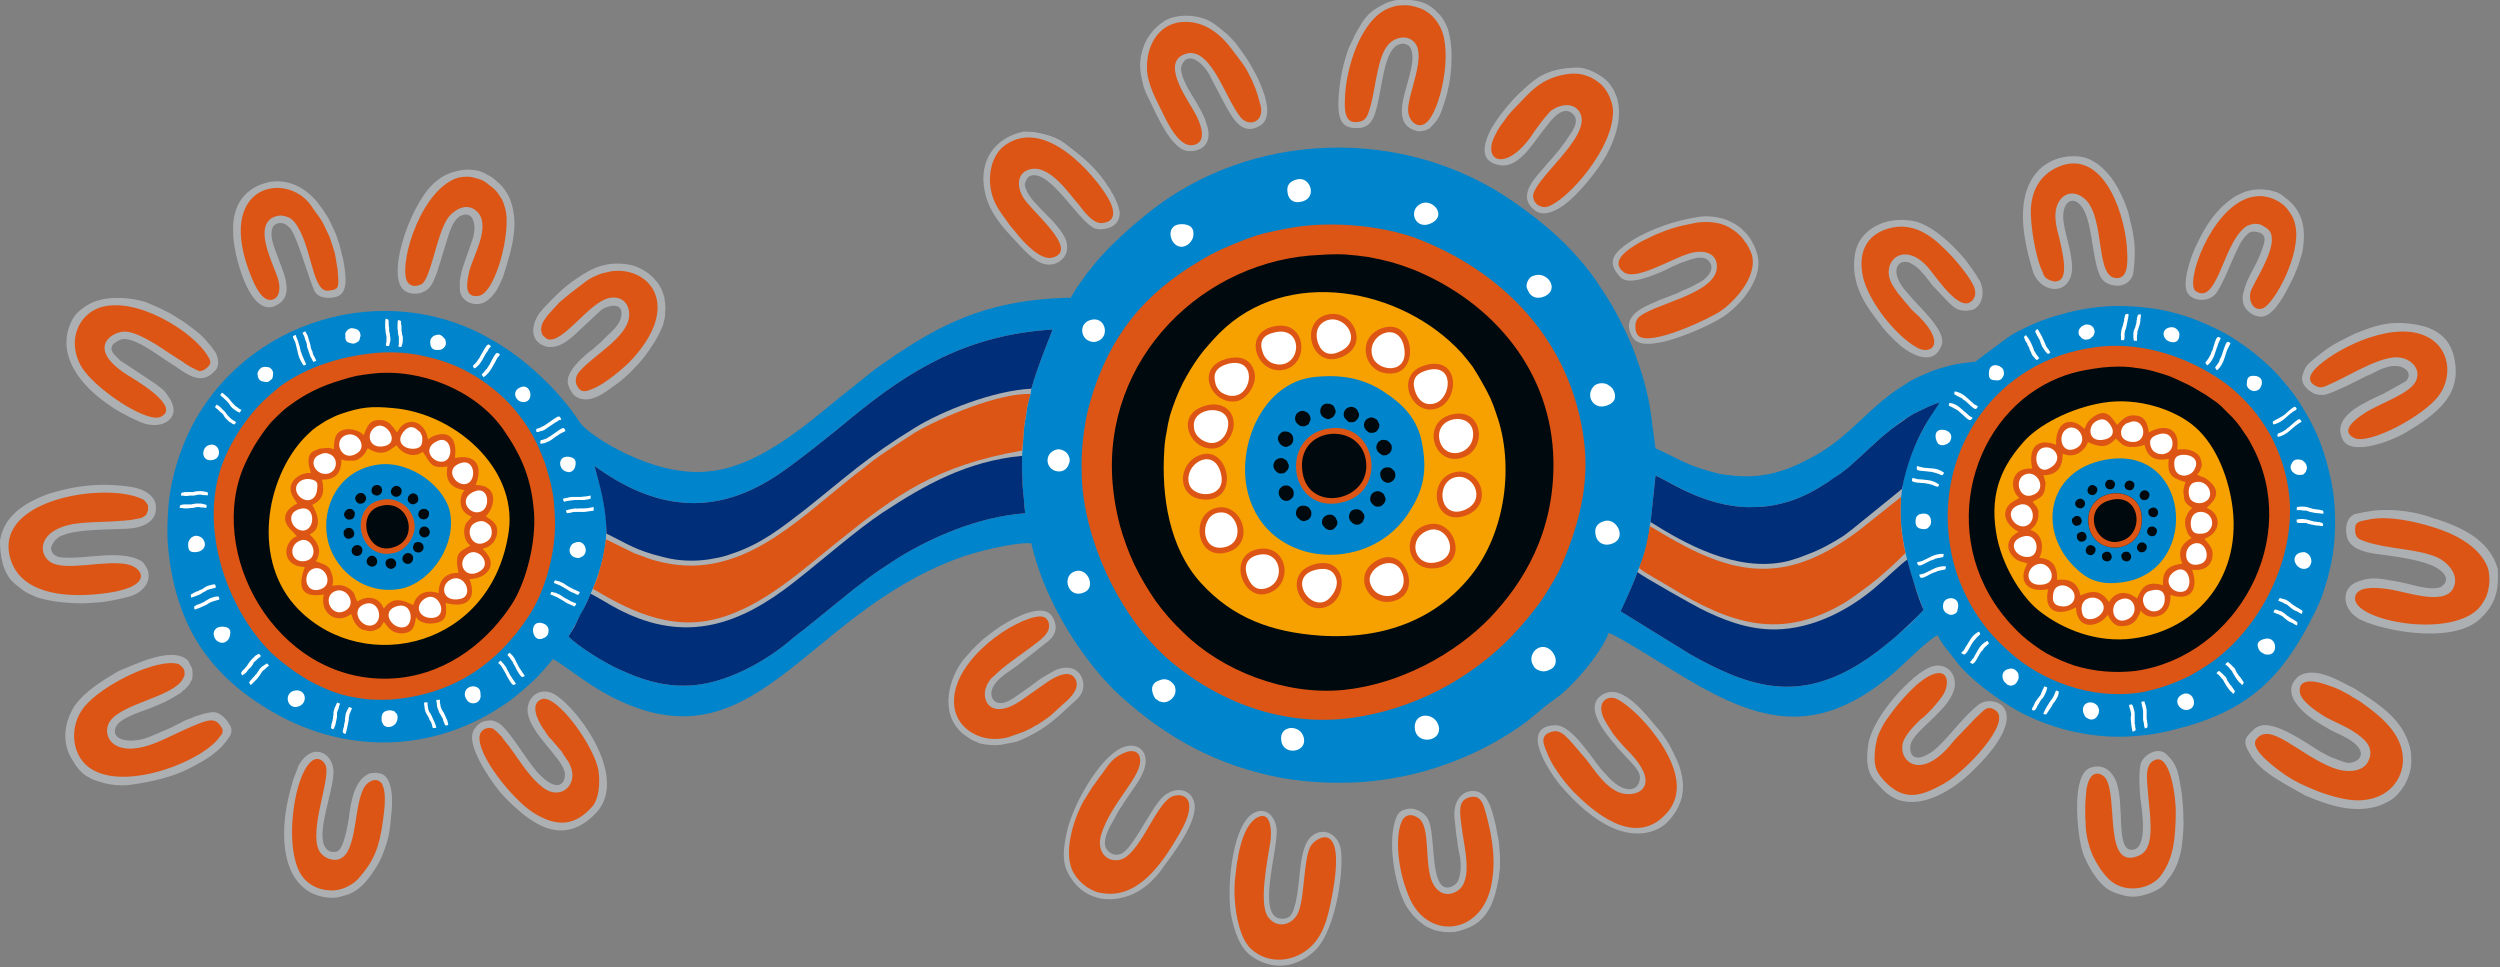 <svg version="1.2" xmlns="http://www.w3.org/2000/svg" viewBox="0 0 566 219" width="566" height="219">
	<rect x="0" y="0" width="566" height="219" fill="#808080" stroke="none"/>
	<title>ebenezer_logo_colour (1)</title>
	<style>
		.s0 { fill: #adb0b2 } 
		.s1 { fill: #0084cb } 
		.s2 { fill: #dd5515 } 
		.s3 { fill: #00090d } 
		.s4 { fill: #f7a100 } 
		.s5 { fill: #ffffff } 
		.s6 { fill: #002e79 } 
		.s7 { fill: none } 
	</style>
	<g id="Group_112">
		<path id="Path_322" fill-rule="evenodd" class="s0" d="m140.7 71.1c-0.1 2.5-2.5 4.1-3.8 5.5q-0.4 0.4-0.8 0.8-0.4 0.4-0.9 0.8-0.4 0.3-0.8 0.7-0.4 0.4-0.9 0.7c-2.1 1.7-5.8 5-4.8 7.7q0.1 0.3 0.3 0.7 0.1 0.3 0.4 0.7 0.2 0.3 0.4 0.6 0.3 0.3 0.6 0.5c3.4 2.1 7.3-1.6 9.4-3q1.7-1.3 3.2-2.8 1.5-1.5 2.8-3.1 1.3-1.7 2.4-3.5 1.1-1.8 1.9-3.8 0.2-0.8 0.4-1.6 0.1-0.8 0.1-1.6 0.1-0.8 0-1.6-0.1-0.8-0.2-1.5-0.4-1.5-1.1-2.7-0.8-1.2-1.9-2.2-1.1-1-2.4-1.6-1.3-0.7-2.7-0.9c-4.7-0.8-8.1 0.6-11.8 3.2q-1.2 0.8-2.3 1.7-1.1 0.9-2.1 1.9-1.1 1-2 2-1 1-1.9 2.1c-1.9 2.6-2.5 6.6 1.6 7.7 3.2 0.5 5.7-2.1 8.1-4.4 1.4-1.3 2.8-2.6 4.2-3.9 1.1-0.9 4.8-2 4.6 0.9zm-42.8-29.3c-5.4 5.3-11 22-5.8 24.3q0.4 0.2 0.9 0.3 0.5 0.1 0.9 0.1 0.5 0 1-0.1 0.5-0.1 0.9-0.3c2-0.8 2.4-2.7 3.2-4.6l2.3-7.5c0.5-1.7 1.4-4.3 2.9-5.1 3.1-1.5 3.7 2.3 2.9 4.9-0.5 1.6-1.2 3.5-1.8 5.2q-0.3 0.8-0.5 1.5-0.3 0.8-0.4 1.5-0.2 0.8-0.3 1.6 0 0.8 0 1.6 0 0.5 0.1 1.1 0.2 0.5 0.5 1 0.3 0.4 0.8 0.8 0.4 0.3 1 0.5c2.6 0.9 4.5-0.7 6-3q0.2-0.4 0.4-0.8 0.2-0.4 0.4-0.8 0.2-0.4 0.4-0.9 0.2-0.4 0.3-0.8c1.9-6 3.8-12.1 1.2-17.8q-0.5-1-1.2-1.9-0.7-0.9-1.6-1.6-0.8-0.8-1.8-1.3-1-0.6-2.1-1-1.4-0.3-2.9-0.3-1.4 0.1-2.8 0.5-1.4 0.4-2.6 1.1-1.3 0.8-2.3 1.8zm-45.1 10.7c-0.2 4.1 3.6 20 9.8 16.6 4.5-2.3 1.2-8.1 0-11.7-0.6-1.6-1.6-4.1-0.9-5.8 0.4-1.2 2.4-1.7 3.8-0.1 1.5 1.1 4.2 11 5.7 14.4 1 1.8 3.5 1.7 4.9 1.3 2.6-0.7 2.3-4.1 1.8-7.3q-0.1-0.7-0.3-1.5-0.2-0.8-0.4-1.6-0.2-0.8-0.4-1.6-0.3-0.7-0.5-1.5-0.4-1.1-0.9-2.1-0.5-1.1-1-2.1-0.6-1-1.2-1.9-0.7-1-1.4-1.9c-2.9-3.4-6.6-5.2-10.8-4.5-6 1.3-8.5 5.8-8.2 11.3zm-25.5 24.4c2.9-1.1 9.4 4.3 12.5 6.1 3 2.1 6 4.2 8.9 0.9 0.7-0.6 1.1-2.1 0.1-4.1q-0.5-0.7-1.1-1.5-0.6-0.7-1.2-1.4-0.6-0.7-1.3-1.3-0.7-0.6-1.5-1.2-0.6-0.4-1.2-0.9-0.6-0.4-1.3-0.9-0.6-0.4-1.3-0.8-0.6-0.4-1.3-0.8-0.7-0.4-1.4-0.7-0.7-0.4-1.4-0.7-0.7-0.3-1.4-0.6-0.7-0.3-1.4-0.6c-2.7-0.9-9.3-1.9-13.4 0.8-2.6 1.7-3.3 2.8-4.2 5.6-1.9 7.3 4.2 13.5 9.6 17.1q0.8 0.6 1.7 1.1 0.8 0.5 1.7 0.9 0.8 0.5 1.7 0.9 0.9 0.4 1.8 0.8c4.8 2 9.6-1 6.3-5.7-1.2-1.8-1-1.4-3-3l-7.4-4.9q-0.3-0.2-0.5-0.3-0.2-0.2-0.4-0.4-0.3-0.3-0.5-0.5-0.2-0.2-0.4-0.4c-2.3-2.4 1.3-3.4 1.3-3.5zm-27.3 45.5c0 3.4 0.6 7.5 3.4 9.8q0.7 0.6 1.5 1.2 0.8 0.6 1.6 1 0.9 0.4 1.8 0.8 0.9 0.3 1.8 0.5 2.2 0.5 4.4 0.7 2.1 0.2 4.3 0.2 2.2-0.1 4.4-0.3 2.2-0.3 4.3-0.8c2.3-0.5 4.1-1 5.5-3q0.4-0.6 0.6-1.4 0.1-0.8 0-1.5-0.2-0.8-0.6-1.4-0.4-0.7-1-1.2c-4.9-2.7-12.5-0.3-18-0.8-1.7-0.1-2.6-1.2-2.4-2.4q0.2-0.4 0.4-0.8 0.3-0.5 0.6-0.8 0.3-0.3 0.7-0.6 0.4-0.3 0.9-0.4c3.1-1.4 10.7-1.3 14.6-1.5 3.8-0.2 6.5-1.7 6.5-4.6q0-0.3 0-0.6-0.1-0.3-0.1-0.6-0.1-0.2-0.2-0.5-0.1-0.3-0.3-0.5c-0.8-1.3-2.5-2.2-4.7-2.6q-2.4-0.4-4.8-0.5-2.4-0.1-4.8 0.1-2.4 0.2-4.8 0.7-2.3 0.5-4.6 1.2c-7.7 2.8-10.3 6.5-11 10.6zm43.5 31.4q0.1-0.6 0.1-1.2 0-0.6-0.1-1.2-0.2-0.5-0.5-1-0.2-0.6-0.6-1c-2.2-1.9-6-1-8.6-0.2-2.3 0.7-4.6 1.8-6.9 2.7-4.2 2.5-7.3 4.4-9.8 7.6-2.4 3.5-3.2 8.1-1.1 11.9 0.9 1.5 2 3.6 4.3 4.7q1.1 0.6 2.3 0.9 1.2 0.4 2.5 0.6 1.2 0.2 2.5 0.2 1.2 0 2.5-0.2c4-0.6 8.9-1.6 12.9-3.7 3.2-1.7 6.6-3.4 9-7.2q0.2-0.3 0.3-0.6 0.1-0.3 0.1-0.7 0-0.3-0.1-0.7-0.1-0.3-0.3-0.6-0.2-0.2-0.3-0.5-0.1-0.2-0.3-0.4-0.2-0.2-0.3-0.4-0.2-0.2-0.4-0.4c-1.7-1.5-2.4-1.3-4.6-0.8q-1 0.3-1.9 0.6-0.9 0.4-1.8 0.7-1 0.4-1.8 0.9-0.9 0.4-1.8 0.9l-4.9 2.1c-4.1 1.7-9 0.9-7.7-2.2 1.1-2.4 7.1-3.8 9.1-4.8q0.7-0.3 1.4-0.6 0.7-0.3 1.4-0.7 0.6-0.3 1.3-0.7 0.6-0.4 1.3-0.8 0.4-0.3 0.8-0.7 0.5-0.3 0.8-0.7 0.4-0.4 0.7-0.9 0.2-0.5 0.5-0.9zm29.9 37.6c-1.6-3.6 2.1-12.3 2.1-16.7 0-4.1-4.7-7-7.9-1.4q-0.3 0.8-0.6 1.6-0.3 0.8-0.6 1.6-0.2 0.8-0.5 1.7-0.2 0.8-0.4 1.6c-1.8 7.1-2.4 18.1 4.7 22.2q0.9 0.5 1.9 0.8 1 0.3 2.1 0.4 1 0.1 2 0 1-0.2 2-0.5c3.5-1 5.5-4 7.3-6.9q0.7-1.2 1.2-2.5 0.5-1.3 0.9-2.6 0.4-1.3 0.6-2.7 0.2-1.4 0.3-2.7c0.3-2.6 0.5-5.5-0.3-7.9-0.6-1.7-1.6-2.8-4.5-2.3-3.5 1.4-4.3 6.6-4.7 10-0.2 1-1 7-2.7 7.7q-0.4 0.1-0.9 0.1-0.4 0-0.8-0.2-0.4-0.2-0.7-0.5-0.3-0.4-0.5-0.8zm46.1-29.9c0.8 4.7 7.3 9.7 8.3 13.1 0.5 1.9-0.8 5.4-5.3 1.1-2.9-2.7-6.6-9.7-9.3-11.8-0.6-0.4-1.3-0.7-1.9-0.8-0.7 0-1.4 0.1-2 0.3-0.7 0.3-1.2 0.7-1.6 1.3-0.5 0.5-0.7 1.1-0.8 1.8-0.5 3.9 5.4 12 7.2 13.8 5.8 6 13.1 11.8 20.8 3.8 8.1-8.4-5.5-25.7-10.2-27.3-3.1-1.1-5.7 1.6-5.2 4.7zm118.6-22.1c-1.6-2.3-6.1-0.8-10.1 1.5q-1.4 0.8-2.8 1.8-1.3 1-2.6 2-1.2 1.1-2.4 2.3-1.1 1.2-2.2 2.5c-3.9 5.2-5.2 13.5 1.1 17.4q0.4 0.3 0.9 0.6 0.4 0.2 0.9 0.4 0.4 0.2 0.9 0.4 0.5 0.1 1 0.2 1.2 0.2 2.5 0.2 1.2 0 2.4-0.3 1.3-0.2 2.5-0.5 1.2-0.4 2.3-1c4.8-2.3 7.2-4.8 11.1-8.4q0.4-0.3 0.7-0.7 0.3-0.4 0.6-0.9 0.2-0.5 0.3-1 0.1-0.5 0.1-1c-0.4-3.4-3.2-4.6-6.5-3.1q-0.7 0.4-1.4 0.8-0.7 0.4-1.4 0.8-0.7 0.5-1.3 0.9-0.7 0.5-1.3 1l-4 2.8c-4.3 2.8-5.7-0.5-4.6-2.5 1-2.1 3.9-3.7 5.5-4.9l7.2-5.7c1.6-1.3 2.1-3.4 0.6-5.6zm21.1 34.2c0.9-3.6-1.8-5.8-5.2-4.3-5 2.1-11.6 13.4-12.7 20.2-0.7 3.7-0.8 6.3 1.1 9.2 3.5 5.5 9.9 6.1 15.3 3.1q0.8-0.5 1.6-1.1 0.8-0.6 1.5-1.3 0.7-0.7 1.3-1.4 0.7-0.8 1.2-1.6c1.8-2.5 8.4-10.7 7-15-1-3.1-4.5-3.2-6.9-1.1-2.6 2.2-6.7 11.5-9.4 12.9q-0.5 0.3-1.1 0.3-0.5 0.1-1.1-0.2-0.5-0.2-0.9-0.6-0.4-0.4-0.6-0.9c-0.5-1.3 0.3-3.2 0.8-4.3q0.5-0.9 1-1.8 0.4-0.8 0.9-1.7 0.5-0.9 1.1-1.7 0.5-0.9 1.1-1.7c1.2-1.8 3.5-4.7 4-7zm71.4 20.8q0 0.5 0.1 1 0 0.6 0 1.1 0 0.5-0.1 1.1-0.1 0.5-0.2 1-0.1 0.4-0.3 0.8-0.2 0.4-0.5 0.7-0.3 0.3-0.7 0.5-0.4 0.2-0.8 0.3c-4.1 0.8-3.2-9.7-4.3-14q-0.2-1-0.7-1.8-0.6-0.8-1.4-1.3-0.9-0.5-1.8-0.7-1-0.1-1.9 0.2c-1.5 0.4-1.8 1.6-2.2 2.7-1.7 5.7 0.3 15.6 2.8 19.5q0.4 0.6 0.9 1.2 0.4 0.6 1 1.1 0.5 0.6 1.1 1 0.6 0.5 1.2 0.9 1 0.5 2 0.9 1.1 0.3 2.2 0.4 1.2 0.1 2.3 0 1.1-0.2 2.2-0.6c5.1-1.6 6.8-6 7.7-11.1q0.2-0.6 0.2-1.3 0.1-0.7 0.2-1.4 0-0.6 0-1.3 0-0.7 0-1.4-0.1-1.4-0.2-2.8-0.2-1.4-0.5-2.8-0.2-1.4-0.6-2.8-0.3-1.3-0.8-2.7c-0.7-1.9-1.7-3.5-3.6-3.7-2.5-0.3-5.3 1.9-4.5 6.9q0.1 1 0.2 2.1 0.1 1 0.3 2.1 0.1 1 0.3 2.1 0.2 1 0.4 2.1zm32.8-19.3c-2-1.6-7.2-11.2-11.4-10.9-8.1 0.3-1.3 10.4 1.1 13.4 3.2 3.8 7.7 8.1 12.4 10 4.5 1.9 9.6 1.4 12.5-2 3.3-3.8 3.8-7.8 2-12.7q-0.5-1.2-1.1-2.4-0.5-1.1-1.2-2.3-0.7-1.1-1.4-2.1-0.8-1-1.7-2c-1.7-2-7-9.1-11.3-7.1-6.2 2.9 2.2 11.2 3.1 12.5 2.9 3.2 4.9 4.8 4.9 6.6-0.1 1.9-1.4 2.9-3.1 2.5-1.6-0.3-3.3-1.7-4.8-3.5zm79.1-19.4c0.6-3.1-1.8-5.8-5.1-4.8-4.3 1.3-13.4 11.3-14.4 17.5-0.6 4-0.3 6.6 1.8 8.8 1.5 1.7 3.3 3.7 6.2 4.2 5.8 1.1 12-3.5 14.8-6.1 15.6-14.6 5.7-18.4 2.2-15.8-3.7 2.8-7.5 8.5-10.6 10.7-5 3.5-5.6-0.8-4.4-2.7 2.3-3.5 8.6-7.3 9.5-11.8zm36.6 21.2c-0.9-2.2-2.8-4.1-5.8-3.1-4.5 1.5-2.9 14.8-2.1 18l0.5 1.7c1.2 2.9 3.4 6.8 6.2 8.2q1.2 0.6 2.5 0.9 1.2 0.4 2.5 0.4 1.3 0 2.6-0.4 1.2-0.3 2.4-0.9 0.4-0.2 0.8-0.4 0.4-0.3 0.7-0.5 0.4-0.3 0.7-0.7 0.3-0.3 0.5-0.7l0.7-0.9c0.1-0.1 0.2-0.3 0.3-0.4q0.5-0.8 0.9-1.6 0.4-0.8 0.7-1.7 0.3-0.9 0.5-1.8 0.2-0.9 0.3-1.8 0.2-1.7 0.3-3.3 0.1-1.6 0-3.3 0-1.6-0.2-3.3-0.1-1.6-0.4-3.2c-0.6-3.5-0.9-5.2-3.4-7.5-1.8-1.4-4.5 0-5.5 1.9-0.7 1.5-0.4 6.6-0.2 8.4 0.5 3.5 1.6 11.3-1.9 11.5-3.8 0.2-1.6-10.3-3.6-15.5m32.4-12.5q-0.3 0.1-0.5 0.2-0.3 0.2-0.5 0.3-0.2 0.2-0.4 0.4-0.2 0.2-0.4 0.4c-1.8 1.6-1.7 2.7-0.3 5 2.3 4.2 8.4 7 12.5 9.4 5.3 2.2 10.9 4.2 16.8 2.3 2.6-1.1 3.9-1.8 5.7-4.7q0.8-1.4 1.2-2.9 0.4-1.6 0.3-3.2 0-1.6-0.5-3.1-0.5-1.6-1.3-3c-2.5-4.3-7-7-11-9.6-3-1.4-8.8-5.3-12.7-2.8-4.2 3.6 0.5 7.8 3.3 9.8q0.8 0.5 1.6 1 0.8 0.5 1.7 1 0.8 0.5 1.7 0.9 0.8 0.4 1.7 0.8l1.1 0.6c5.3 3.1 2.5 5.7-0.1 5.5q-0.8-0.2-1.6-0.5-0.8-0.3-1.6-0.6-0.8-0.3-1.5-0.7-0.8-0.4-1.5-0.8c-3.2-2-10.4-7.1-13.7-5.7zm54-35.6c-2-6.9-8.7-9.7-15.2-11.7q-2-0.7-4.2-1.1-2.1-0.4-4.3-0.5-2.2-0.1-4.4 0.1-2.2 0.3-4.3 0.8c-1.8 0.8-2.2 2.8-1.8 4.9 0.5 2.9 4 3.7 6.6 4.1 3.9 0.5 9.5 1.2 12.9 2.7 2 0.9 4.5 3 1.8 4.8-2.7 1-7.3-0.9-10.2-1.3-3.3-0.5-5.4-1.3-9.1 0.3-2.5 1.1-3.2 4.3-0.8 7q0.3 0.3 0.7 0.6 0.4 0.3 0.8 0.6 0.4 0.2 0.9 0.4 0.4 0.2 0.9 0.4c6.4 2.4 20.1 4.6 25.8-0.9 4.2-3.9 4-7.9 3.9-11.2zm-20.8-42.5l-5 2.8c-1.5 0.7-2.9 1.3-4.3 2.1-3.1 1.6-7.2 4.5-4.9 8.5 2.2 3.6 11.2 0 14.2-1.8 6.8-4.1 13.1-8.5 10.8-17.4-1.1-4.3-4.3-6.4-9-7.1-5.9-0.9-9.2 0.5-13.5 2.2-4.3 2.2-5 2.3-9.4 5.9q-0.5 0.4-0.9 0.8-0.4 0.4-0.7 0.9-0.3 0.5-0.5 1.1-0.2 0.5-0.3 1.1c-0.2 1.5 1.1 2.9 2.7 3.7q0.4 0.1 0.7 0.2 0.4 0.1 0.8 0.1 0.4 0 0.8 0 0.4-0.1 0.7-0.2c1.6-0.4 7-3.1 8.9-4.1q0.5-0.2 1-0.4c2.2-1.2 4.2-2.1 6.2-1.8 1.8 0.3 3.2 1.8 1.7 3.4zm-33-33.6c1.4 0.7 1.1 1.9 0.5 3.6-1.5 4.4-3.4 6.1-4.3 10q-0.3 1-0.1 1.9 0.1 1 0.7 1.7 0.6 0.8 1.5 1.3 0.8 0.4 1.8 0.5c2.3 0 4.1-2.9 5.1-4.5q0.7-1.2 1.3-2.4 0.6-1.1 1.2-2.4 0.5-1.2 1-2.5 0.4-1.3 0.8-2.6c1-5.2 0.3-9.6-3.9-12.6q-0.5-0.4-0.9-0.7-0.5-0.3-1-0.5-0.6-0.2-1.1-0.3-0.5-0.2-1.1-0.2-1-0.2-2-0.1-1.1 0-2.1 0.3-1 0.2-1.9 0.7-1 0.4-1.8 1c-3.8 2.7-6 6.1-8 10.3-1.2 2.3-3.6 9-2.1 11.2 1.3 2 5.2 2.1 6.7-0.4 2.1-3.4 2.9-6.5 5.3-11.1 1.9-2.8 2.5-2.7 4.4-2.2zm-50.3-14c-5.4 5.9-3.3 15.7-1.1 22.9 2.1 5.6 9.9 5.3 8.7-2.7-0.6-4.2-1.2-5-1.7-8-0.9-4.6 1.5-6.8 3.6-4.6 2.6 2.6 2.6 10.1 4 14.7 0.5 1.6 1 2.6 2.3 3.2 2.2 1 4.8 0.5 5.7-2q0.2-1.2 0.3-2.5 0.1-1.3 0.1-2.5 0-1.3-0.1-2.5-0.2-1.3-0.4-2.5-0.2-1.1-0.5-2.1-0.2-1.1-0.5-2.1-0.3-1-0.7-2-0.4-1-0.9-2c-1.6-3.6-4.9-7.8-9-8.5q-1.4-0.2-2.7-0.1-1.3 0.1-2.6 0.5-1.3 0.4-2.4 1.1-1.2 0.7-2.1 1.7zm-21.8 39.4c1.1-3.3-5.2-8.6-7.7-11.7-4.5-4.9-2.2-7.8 0.2-7q0.4 0.1 0.8 0.4 0.4 0.2 0.7 0.4 0.4 0.3 0.7 0.6 0.4 0.3 0.6 0.6c1 1 1.7 2.1 2.6 3.2l3.3 3.5c1.8 1.8 2.8 2.6 5.5 2.1 1.9-0.3 3.5-3.4 1.9-6.7q-0.4-0.5-0.7-1.1-0.4-0.6-0.8-1.2-0.4-0.5-0.8-1.1-0.4-0.6-0.8-1.1c-0.9-1.2-7.5-8.9-13-9.1-4.9-0.7-11 1.7-12.1 7.4-1.3 7.5 3 12.5 5.6 16q0.5 0.7 1.1 1.4 0.5 0.6 1.1 1.2 0.6 0.6 1.2 1.2 0.7 0.6 1.3 1.2c2.9 2.3 7.6 4.6 9.3-0.2zm-50.4-28.8q-0.6-0.1-1.1-0.2-0.6-0.1-1.2-0.1-0.5-0.1-1.1 0-0.6 0-1.2 0.1-2 0.3-4 0.8-2.1 0.5-4 1.2-2 0.7-3.9 1.6-1.9 0.9-3.6 2c-3.3 2.2-5.9 4.4-2.1 8.2 1.9 1.7 7.1-0.4 10.1-1.8q0.8-0.4 1.6-0.8 0.8-0.3 1.6-0.7 0.9-0.3 1.7-0.6 0.8-0.3 1.7-0.5c1.6-0.4 3.1-0.2 3.7 1.5 0.4 1.5-1 2.9-2.2 3.7q-1.1 0.6-2.2 1.2-1.1 0.5-2.3 1-1.1 0.6-2.3 1-1.2 0.5-2.4 0.9c-1.8 1-9.4 2.9-6.6 8.2 1 2 3.3 2.1 6 1.6 4-0.6 11.3-3.7 14.6-5.8 4.5-3 9.2-9 7.9-14q-0.4-1.6-1.2-3-0.7-1.4-1.9-2.5-1.1-1.2-2.6-1.9-1.4-0.8-3-1.1zm-32.2-34c-3.5 0.1-6 0.6-8.7 2.2q-1.6 1.1-3 2.4-1.5 1.3-2.8 2.7-1.3 1.5-2.5 3-1.2 1.6-2.2 3.2c-1.9 3.5-3.2 7.8 1.8 8.6 4.1 0.7 7.4-4.8 9.4-7.4l1.1-1.4c1.3-1.7 3.9-5 6.1-2.7 1.1 1.2 0.4 2.7-0.3 3.9q-0.7 1.1-1.4 2.1-0.7 0.9-1.4 1.9-0.8 1-1.6 1.9-0.8 0.9-1.6 1.8c-1.2 1.7-7.2 6.7-2.3 10.2 1.8 1.3 4.3 0.3 6.5-1.3 3.3-2.4 7.7-7.9 9.6-11.3 2.2-4.1 3.6-8.7 2.4-12.9q-0.2-0.5-0.4-1-0.2-0.5-0.4-0.9-0.3-0.5-0.6-0.9-0.3-0.4-0.6-0.8c-1.6-1.7-4.9-3.4-7.1-3.3zm-48.5-10.4q-0.6 1-1.2 2-0.6 1-1 2-0.5 1.1-1 2.1-0.4 1.1-0.7 2.2c-1 3-1.9 9-1.5 12.2 0.3 2.1 1.1 3.7 4.3 3.6 2.3-0.1 3.1-1.3 3.8-3 1.9-5.2 1.8-16.4 6.6-16.1q0.2 0 0.5 0.1 0.2 0.1 0.4 0.2 0.3 0.1 0.4 0.3 0.2 0.2 0.3 0.5c2.2 4.7-6 15.8 0.6 18.4q0.5 0.2 0.9 0.3 0.5 0 0.9 0 0.5-0.1 0.9-0.2 0.5-0.2 0.9-0.4c2.3-2.2 2.5-3.1 3.5-6.2 1.5-4.4 2.1-11 0.9-15.6q-0.2-0.9-0.6-1.7-0.4-0.8-0.9-1.6-0.5-0.7-1.2-1.3-0.6-0.7-1.4-1.2c-1.7-1.3-4.9-1.8-7.7-1.5q-1.1 0.2-2.2 0.6-1.1 0.5-2.1 1.1-1 0.6-1.9 1.4-0.8 0.8-1.5 1.8zm-44.8-0.2q-1.4 0.9-2.5 2.1-1.2 1.3-1.9 2.8-0.7 1.5-1 3.2-0.3 1.7-0.1 3.3 0.1 0.9 0.3 1.8 0.2 0.8 0.4 1.7 0.3 0.8 0.6 1.6 0.4 0.8 0.8 1.6c1.7 3.4 4.8 10.9 8.6 11.4q0.2 0 0.5 0 0.3 0 0.5 0 0.3 0 0.6-0.1 0.2 0 0.5-0.1c1.8-0.5 3.3-2.3 2.3-5.5q-0.3-0.8-0.5-1.6-0.3-0.7-0.7-1.5-0.4-0.7-0.8-1.4-0.4-0.8-0.8-1.4c-1-1.6-3.9-6.1-2.9-8 1.7-3.5 5.5 0.4 6.7 3.3l3 5.7c1.7 3 3.8 7.3 7.9 4.9 4.7-2.7-1.6-13.6-4.1-16.9q-0.7-1-1.4-1.9-0.8-0.9-1.7-1.8-0.9-0.8-1.9-1.6-0.9-0.7-2-1.4c-2.8-1.6-7.5-1.9-10.4-0.2zm-40.8 38.4c0.9 5 4.4 8.6 6.4 10.8 2.3 2.3 5.5 6.8 9.2 5.9q0.9-0.2 1.6-0.8 0.7-0.5 1.1-1.3 0.4-0.8 0.4-1.7 0-0.9-0.3-1.7c-0.7-1.9-3.2-4.6-4.5-5.8-1.4-1.5-3.9-3.7-4.6-5.9q-0.2-0.4-0.2-0.9 0.1-0.4 0.3-0.8 0.2-0.5 0.5-0.8 0.4-0.3 0.8-0.4c4.3-0.8 10.1 9.6 13.7 11.7q0.2 0.2 0.5 0.3 0.2 0.1 0.5 0.1 0.2 0.1 0.5 0.1 0.2 0 0.5 0c2.3-0.1 4.2-1.2 4.2-3.8q-0.1-0.5-0.2-0.9-0.1-0.5-0.3-1-0.2-0.5-0.4-0.9-0.2-0.5-0.4-0.9-0.2-0.4-0.5-0.8-0.2-0.4-0.4-0.8-0.3-0.4-0.6-0.8-0.2-0.4-0.5-0.8c-2.7-3.9-5.6-6-9.2-8.8q-1-0.7-2.1-1.2-1.2-0.5-2.4-0.8-1.2-0.3-2.4-0.5-1.2-0.1-2.4-0.1c-6.6 1.4-10.1 6.7-8.8 13.3zm74.7 172.2c5.2-4.9 6.9-20.1 5.8-23.7-0.7-2.5-3.5-4.5-6.3-2.4-3.4 2.6-2.4 11.1-4.1 16.3-0.4 1.4-0.9 2.4-2.4 2.5-6.7 0.5-1-15.9-1.6-20.5-0.4-2.9-2.6-5-5.4-3.3-4.8 3-6.1 17.9-4.7 23.9 1.2 4.9 2.5 7 4.6 8.5 4.7 3.2 10 2.5 14.1-1.3z"/>
		<path id="Path_323" fill-rule="evenodd" class="s1" d="m431.9 86.7c-8.6 4.9-12.6 12-21.6 16.8-5.3 2.9-11 5.1-18.6 4.1q-1.1-0.1-2.3-0.3-1.2-0.3-2.3-0.6-1.1-0.3-2.3-0.7-1.1-0.4-2.2-0.8c-2.8-1.2-5.2-2.6-7.8-3.7-0.7-4.7-0.9-8.4-2-12.9q-0.8-3.4-2-6.7-1.1-3.3-2.6-6.5-1.5-3.2-3.2-6.2-1.8-3-3.8-5.9c-5.1-7.2-11.4-12.7-18.8-17.8-24.6-17-59.2-16.1-82.7 2.9q-1.5 1.2-2.9 2.4-1.5 1.3-2.9 2.6-1.4 1.3-2.8 2.7-1.3 1.4-2.6 2.8-0.8 1-1.6 2-0.9 1-1.6 2.1-0.8 1.1-1.5 2.1-0.7 1.1-1.4 2.3c-20.7 0.4-31.7 7.3-44.3 16.2l-8.4 6.7c-8 6.6-18.4 15.4-29.1 16.4-12.5 1.5-27.1-8-29.2-10.9q-1.9-2.9-4.2-5.6-2.2-2.6-4.8-5-2.5-2.4-5.3-4.5-2.8-2.1-5.8-3.8c-23.8-14-56.3-4.7-68.6 21.1q-1.4 3-2.4 6.1-1 3.1-1.6 6.3-0.6 3.2-0.7 6.4-0.2 3.3 0 6.5c1.5 17 8.3 28.7 22.9 37.4 14.8 8.9 32.4 10 47.9 2q2.4-1.2 4.6-2.7 2.3-1.4 4.3-3.2 2.1-1.7 4-3.6 1.8-1.9 3.5-4c1.7 0.8 7.5 5.5 12.2 8 33.3 18 44-17.7 79.5-30.8 3.4-1.3 12.6-3.7 16.6-3.4 3.2 14.3 12.8 27.9 20.2 34.6 10.3 9.3 21.6 15.7 36.3 18.5 4.7 0.8 9.4 1.2 14.2 1.1 4.8 0 9.5-0.6 14.2-1.6 4.7-1 9.2-2.5 13.6-4.4 4.4-1.9 8.6-4.3 12.5-7 2.8-2 4.8-4.1 7.5-5.9 4.2-2.9 10.6-10.6 12.2-15 2.5 0.8 14.4 8.5 17.7 10.4 16.7 9.9 29.3 12.9 45.6-0.3 2.9-2.3 8.9-8.6 11.2-9.6 0.7 1.8 3 4.3 4.1 5.8 3.1 4.3 11.4 10.3 16.5 12.6q3.9 1.8 7.9 2.9 4.1 1.1 8.3 1.5 4.2 0.4 8.4 0 4.2-0.3 8.3-1.4c16.6-4.1 24.4-11.4 31.9-26.6q0.9-1.8 1.6-3.6 0.6-1.9 1.2-3.8 0.5-1.9 0.9-3.8 0.4-1.9 0.6-3.9 0.4-4.1 0.2-8.2-0.2-4.1-1.2-8.1-0.9-4-2.4-7.8-1.6-3.8-3.8-7.3-1.8-3-4.1-5.6-2.2-2.7-4.9-5-2.6-2.3-5.5-4.2-2.9-2-6.1-3.4c-3.5-1.7-7.2-2.9-11-3.7-3.8-0.7-7.7-1-11.6-0.9-3.9 0.2-7.7 0.8-11.4 1.9-3.8 1-7.4 2.5-10.8 4.4-1.2 0.7-8.4 6.1-8.6 6.3q0 0-0.1 0-2 0.2-4 0.5-1.9 0.4-3.9 1-1.9 0.6-3.7 1.4-1.9 0.8-3.6 1.8"/>
		<path id="Path_324" fill-rule="evenodd" class="s0" d="m435.5 138.1q-1.6 1.7-3.2 3.3-1.7 1.5-3.4 3-1.8 1.5-3.6 2.9-1.8 1.4-3.7 2.6c-14.3 9.2-25.4 5.9-39-1.8l-15.7-9.7c0.8-1.5 2.9-6.3 3.8-8.9q0.1-0.2 0.4-0.9 0.5-1.1 0.9-2.3 0.4-1.2 0.7-2.3 0.3-1.2 0.5-2.4 0.2-1.2 0.3-2.4c0.4-1.5 0.8-7.5 1.3-11.5 2.3 0.7 8.4 5.4 17.3 6.8q2.4 0.4 4.9 0.3 2.5 0 5-0.5 2.4-0.5 4.8-1.4 2.3-0.9 4.5-2.2 0.9-0.5 1.8-1.1 1-0.6 1.9-1.2 0.9-0.6 1.7-1.2 0.9-0.7 1.8-1.4c3.8-3.3 5.8-5.5 9.4-8.4q1.3-1 2.6-2 1.3-0.9 2.7-1.7 1.4-0.7 2.9-1.4 1.5-0.7 3-1.2c-11.4 16.9-10.8 28.2-3.6 47z"/>
		<path id="Path_325" fill-rule="evenodd" class="s2" d="m85.1 79.9c3.7-0.3 7.5-0.1 11.2 0.8 3.7 0.8 7.3 2.1 10.5 4 3.3 1.9 6.3 4.3 8.9 7.1 2.5 2.8 4.6 5.9 6.2 9.4q0.8 1.8 1.5 3.7 0.6 1.9 1.1 3.8 0.5 2 0.8 3.9 0.2 2 0.3 4c0.5 7.7-2 17.1-6.1 23.2-6.5 9.7-15.8 17.1-30.1 18.5q-2.1 0.2-4.2 0.1-2.1 0-4.2-0.4-2.1-0.3-4.1-0.9-2-0.6-3.9-1.5-1.6-0.7-3.2-1.6-1.5-0.9-3-1.9-1.4-1-2.8-2.1-1.4-1.1-2.7-2.3c-10.2-10.3-16.6-29-10.6-43.6q1-2.5 2.4-4.8 1.3-2.3 2.9-4.4 1.6-2.1 3.5-4 1.9-1.8 4-3.5c6.2-4.4 13.5-6.7 21.6-7.5z"/>
		<path id="Path_326" fill-rule="evenodd" class="s3" d="m84.2 84.6q-1.8 0.2-3.5 0.5-1.7 0.4-3.3 0.9-1.7 0.5-3.3 1.1-1.6 0.6-3.2 1.4-1.4 0.7-2.7 1.5-1.3 0.8-2.5 1.7-1.3 0.9-2.4 2-1.1 1-2.1 2.1-1 1.2-1.9 2.5-0.9 1.3-1.7 2.6-0.8 1.4-1.5 2.8-0.7 1.4-1.3 2.9c-7.8 20.7 9.4 49.4 35.4 46.9 11.8-1.2 20.7-8.9 25.8-16.9 3.2-5.1 5.4-14 4.9-20.6-0.6-7.8-2.9-12.9-6.9-18.7-6.3-9-18.9-14-29.8-12.7z"/>
		<path id="Path_327" fill-rule="evenodd" class="s2" d="m295.7 51.1c7.9-0.8 17.7 0.2 24.8 2.8 19.3 7.3 35.5 23 38.2 46.6 1 8.6-1 16.8-3.7 23.9q-0.9 2.4-2 4.8-1.2 2.3-2.6 4.5-1.3 2.2-2.9 4.2-1.6 2.1-3.3 4-3.5 4-7.6 7.3-4.1 3.3-8.7 5.9-4.6 2.6-9.6 4.4-5 1.8-10.2 2.7c-16 2.9-31.4-2.7-43-12.4-8.4-7-17.3-21-19.7-36.7q-0.5-3.2-0.5-6.3-0.1-3.2 0.2-6.4 0.3-3.1 0.9-6.2 0.7-3.1 1.7-6.1c5-14.7 13.5-23.3 26.3-30.4q2.5-1.3 5.2-2.4 2.6-1.1 5.3-2 2.8-0.8 5.6-1.3 2.8-0.6 5.6-0.9z"/>
		<path id="Path_328" fill-rule="evenodd" class="s4" d="m115.2 120.2c-3.7 26.4-32.5 32.9-47.5 17.9-10.9-10.9-7.6-29.8 1.3-39.1q0.9-0.9 1.8-1.7 1-0.8 2-1.4 1-0.7 2.1-1.2 1.1-0.6 2.3-1c4.5-1.5 6.7-1.8 11.9-1.3 13.7 1.2 28 13.4 26.1 27.8z"/>
		<path id="Path_329" fill-rule="evenodd" class="s2" d="m474.5 78.6c11.7-1.6 22.9 3.3 29.9 8.6q2.9 2.3 5.3 5.1 2.4 2.8 4.2 6 1.8 3.3 2.9 6.8 1.1 3.5 1.5 7.2c1.5 15.4-7.8 31.8-19.5 38.9q-1.6 1-3.2 1.9-1.7 0.8-3.4 1.5-1.8 0.7-3.5 1.2-1.8 0.5-3.6 0.9c-12.1 2-23.2-3-29.7-8.7q-2.8-2.4-5.2-5.2-2.3-2.8-4.1-6-1.8-3.3-3-6.7-1.2-3.5-1.7-7.2c-3.1-20.7 10.2-41.4 33.1-44.3z"/>
		<path id="Path_330" fill-rule="evenodd" class="s3" d="m251.9 109.5q0.4 4.7 1.6 9.3 1.3 4.7 3.3 9 2.1 4.3 4.8 8.2 2.8 3.9 6.3 7.2c8.7 8.6 23 14.3 36.3 13 12.7-1.3 25.2-8.1 33.2-16.4 7.4-7.8 14.5-19.1 14.3-35.3-0.3-20.4-13.6-35.9-31.3-43.3q-2.5-1-5.2-1.8-2.6-0.7-5.3-1.2-2.7-0.4-5.4-0.6-2.7-0.1-5.4 0.1c-26.5 0.9-49.6 23.4-47.2 51.8z"/>
		<path id="Path_331" fill-rule="evenodd" class="s4" d="m333.2 130.1c-7.7 9.8-19.5 14.8-34.4 13.8-11-0.8-19.7-4-26.9-11.9-7.2-7.9-9-19.7-8.3-30.2q0.1-2 0.5-3.9 0.3-2 0.8-3.9 0.6-1.9 1.3-3.7 0.7-1.8 1.6-3.6 0.8-1.5 1.7-3 0.9-1.5 2-3 1-1.4 2.2-2.7 1.1-1.3 2.4-2.6c15.2-15.2 41.2-10.3 54.8 4.5q1.3 1.5 2.5 3.1 1.1 1.7 2.1 3.5 1 1.7 1.9 3.6 0.8 1.8 1.4 3.7c4.1 11.5 2 26.7-5.6 36.3z"/>
		<path id="Path_332" fill-rule="evenodd" class="s3" d="m476 83.2c-5.6 0.7-8.9 1.6-13.2 3.9-18.4 10.1-24.6 38.6-5.1 56.7q2.6 2.3 5.6 4.1 3.1 1.7 6.4 2.8 3.3 1 6.8 1.3 3.5 0.3 7-0.1c23.1-3.3 37.8-30.3 26.2-51.3q-0.7-1.4-1.6-2.6-0.8-1.3-1.8-2.5-1-1.2-2.1-2.2-1-1.1-2.2-2.1-1.3-0.9-2.6-1.8-1.3-0.8-2.7-1.6-1.4-0.8-2.8-1.4-1.4-0.7-2.9-1.3-1.8-0.6-3.6-1.1-1.9-0.5-3.8-0.7-1.8-0.3-3.8-0.3-1.9 0-3.8 0.2z"/>
		<path id="Path_333" fill-rule="evenodd" class="s1" d="m85.5 105.2c7.6-1.1 15.8 5.4 16.5 11.5 1 7.9-5.3 15.5-11.3 16.6-8.7 1.6-15.4-4.9-16.6-11.5-1.3-6.9 2.4-15.3 11.4-16.6z"/>
		<path id="Path_334" fill-rule="evenodd" class="s2" d="m82.3 98.6c-0.4-0.9-2.8-1.8-4.5-1.3-1.9 0.6-2.2 2-2.2 4.4q-0.6-0.2-1.2-0.3-0.7 0-1.3 0.1-0.7 0-1.3 0.3-0.6 0.2-1.1 0.5c-1.4 1.1-0.8 3.2-0.3 4.8q-0.7-0.1-1.3 0.1-0.6 0.1-1.2 0.4-0.5 0.3-1 0.7-0.5 0.5-0.8 1c-1 2 0.6 3.7 1.2 4.7-3.1 1.5-3.8 3.9-1 6.4l0.9 1c-3 1.1-3.9 6.7 1.8 7-1.5 4.1-1.2 7.1 4.3 6.2-1 4.4 3.1 6.9 6.2 4.4q0.1 0.2 0.2 0.5 0.1 0.3 0.2 0.6 0.1 0.3 0.3 0.6 0.1 0.3 0.3 0.5 0.4 0.6 0.9 1 0.6 0.4 1.3 0.5 0.6 0.2 1.3 0.2 0.7-0.1 1.3-0.4c1.2-0.5 0.9-0.8 1.6-1.7 1 1.2 1.7 2.6 4.1 2.6 2.5-0.1 2.9-1.5 3.2-3.8 0.4 1.3 2.7 1.9 4.7 1.4 2.2-0.5 2.3-2 2-4.5 4.6 1.3 7.2-0.7 5.4-5.4 4.1-0.1 6.1-3.2 3.9-5.8-0.1-0.1-0.4-0.5-0.4-0.5-0.4-0.5-0.1 0.1-0.5-0.6q0.6-0.1 1.2-0.4 0.5-0.3 0.9-0.7 0.5-0.4 0.7-1 0.3-0.5 0.4-1.1c0.4-2.5-1.1-3.1-2.5-4.1 2.3-2.4 2.8-7.1-2.3-7.1 1.7-4.3 0.1-7.1-4.7-6.1 0.9-7.4-4.7-5.5-6.1-4.2-0.6-4.3-5-5.6-7-1.6-1.1-1.3-1.7-2.9-4.1-2.8-2.3 0-2.7 1.6-3.5 3.5m1 2.9c3.5 2.2 5.1 0.2 6.5-0.7 0.9 1.6 3.6 3.2 5.9 1.5 1.7 2.2 1.6 4 5.6 3.3-0.6 3.4 0.9 4.9 3.9 5.4-0.8 0.5-2.2 4.6 1.6 6l-1.3 1.5c-0.7 1.3-0.6 3.9 1 5-0.3 0.3 0.1-0.1-0.5 0.3-2.1 1.2-3.1 1.5-2.2 5.9-2.9-0.1-4.5 1.7-4.5 4.6-3-1-5.2 0.3-5.7 2.7-1.9-0.9-4.6-2.3-6.7 0.8-1.2-3-4.1-2.9-6-1.6l-0.2-0.4q0-0.1-0.1-0.2l-0.4-1.2q-0.1-0.2-0.3-0.4-0.1-0.1-0.2-0.2-0.1-0.2-0.3-0.3-0.1-0.1-0.3-0.2c-1.2-0.9-2.2-0.9-3.9-0.7q0.2-0.5 0.2-1 0-0.5-0.1-1-0.1-0.5-0.3-1-0.2-0.5-0.4-0.9c-0.7-0.9-1.6-1-2.7-1.5l-0.4-0.1c1.7-2.7 0.1-4.7-1.4-6.1 3-1.4 1.8-4.7 0.6-6.7 2.3-1.1 2.9-2.7 2.2-5.7 3.1 0 4.4-1.5 4.4-4.6q0.5 0.2 0.9 0.3 0.5 0 1 0 0.5 0 1 0 0.5-0.1 0.9-0.3 0.2-0.1 0.4-0.3 0.2-0.1 0.3-0.2 0.2-0.2 0.4-0.4 0.1-0.1 0.3-0.3l0.7-1.2c0-0.1 0.1-0.1 0.1-0.1z"/>
		<path id="Path_335" fill-rule="evenodd" class="s4" d="m476 91.2c8.2-1.4 16.7 1.7 21 5.5 4.9 4.3 7.7 11.8 8.5 18.6 1.8 16-8.7 28.1-24 29.4-8.3 0.6-15.7-3-20.2-6.7-3.8-3.2-8.3-10.3-9.4-17.6-1.5-9.4 1.8-15.3 6.1-20.2 3.3-3.9 10.7-7.8 18-9z"/>
		<path id="Path_336" fill-rule="evenodd" class="s1" d="m297.2 85.4c-10.9 1.4-16.8 14.4-15 24.7 3.3 18.2 26.9 20.4 36.4 6.5 3.2-4.8 4.7-8.9 3.4-16-1-5.9-4.6-9.2-8.4-11.7-4.5-3.1-9.7-4.3-16.4-3.5z"/>
		<path id="Path_337" fill-rule="evenodd" class="s2" d="m278.3 81.1c-8.3 1.7-4.1 10.9 1.8 9.7 2-0.4 4.3-3.4 4-6-0.4-2.8-2.5-4.4-5.8-3.7zm10.6-7.3c-7.8 1.2-4.6 10.7 1.3 10 6.3-0.8 5.9-11.1-1.3-10zm11.7-2.6c-6.5 1.4-4 12.1 2.7 9.8 7.1-2.4 3.2-11.1-2.7-9.8zm12.6 3c-6.7 2-4.4 11.3 2.4 10.3 5.8-0.8 4.4-12.3-2.4-10.3zm9.1 8.6c-6.8 2.2-2.6 11.8 3.2 9.6 5.1-1.9 5-12.3-3.2-9.6zm5.8 11.2c-6.5 2.2-3.2 12 3.3 9.5 5.6-2.1 4.2-11.9-3.3-9.5zm0.9 13c-6.1 1.8-4.4 12.4 2.9 9.7 6.7-2.5 3.1-11.5-2.9-9.7zm-5.5 11.7c-6.7 1.4-5.3 11.1 1.9 9.9 7.3-1.3 3.9-11.2-1.9-9.9zm-10.7 7.7c-7 2.6-3.7 10.8 2.2 9.8 7.2-1.3 3.6-11.9-2.2-9.8zm-15.7 1.5c-7.1 2.4-2.2 12.1 3.6 9.3 4.9-2.3 4.1-11.9-3.6-9.3zm-12.2-3.6c-7.2 1.3-3.7 11.8 2 10.1 6.2-1.8 4.7-11.3-2-10.1zm-9.6-9.3c-6 1.5-4.5 12.2 2.7 10 6.5-2 3.1-11.5-2.7-10zm-2.8-12.2c-6.1 1.2-6.7 10.7 1 10.3 6.9-0.5 4.6-11.4-1-10.3zm1-11.1c-8.1 1.7-4.1 10.7 1.6 9.8 2.2-0.3 4.4-3.1 4.2-5.8-0.1-2.6-2.3-4.7-5.8-4z"/>
		<path id="Path_338" fill-rule="evenodd" class="s5" d="m288.4 75.3c6-1.6 6.5 5.9 2.3 7.1q-0.7 0.2-1.5 0.1-0.8-0.1-1.4-0.4-0.7-0.4-1.2-1-0.5-0.6-0.7-1.3c-1-2.7 0.3-4 2.5-4.5zm12.1-2.8c4-1.3 8.1 4.6 3 7-2.5 1.3-4.2 0.4-5-1.6-1-2.6-0.1-4.7 2-5.4zm10.2 8.1c-1.4-4.7 5.7-8.1 7.1-2.4 1.6 6.8-6.1 6.1-7.1 2.4zm12.5 3.2c6.2-1.6 5.4 6.3 1.7 7.5-2.6 0.8-4.1-1.1-4.6-3-0.8-2.8 0.7-3.9 2.9-4.5zm2.7 15.8c-1.1-5.4 7.2-6.5 7.6-1.7 0.4 5.1-6.5 6.6-7.6 1.7zm3.1 8.6c4.4-1.6 7.8 5 2.7 7.2-5.6 2.4-6.8-5.6-2.7-7.2zm-5.7 11.9c4.3-1.6 7.5 5.5 2.3 7.1-5.4 1.6-7.2-5.3-2.3-7.1zm-13.1 11.9c-1.1-3.6 6.2-7.3 7.5-1.5 1 5.1-6.2 6.1-7.5 1.5zm-12.3-3c2.5-0.6 4.2 0.1 4.7 2.3 0.4 2-1.4 4.4-2.7 4.9-4 1.5-8.1-5.8-2-7.2zm-13.3-3.3c5.4-1.5 6.7 5.8 2.3 7.4-2.5 0.9-3.8-0.7-4.5-2.6-0.9-2.5 0-4.2 2.2-4.8zm-9.3-9.5c4.7-1.5 7 6.2 2.3 7.6-5.8 1.6-6-6.4-2.3-7.6zm-6.1-6.7c-1.2-4.3 5.1-8.3 7-3 2.3 6.5-6.1 6.6-7 3zm1.1-13c-0.4-4.6 8.7-5.2 7.7 0.2-0.3 1.9-1.7 3.7-3.9 3.6q-0.8-0.1-1.4-0.4-0.7-0.3-1.2-0.8-0.6-0.5-0.9-1.2-0.3-0.6-0.3-1.4zm8-14.2c6.2-1.3 5.3 6.8 1.2 7.3q-0.8 0.1-1.5-0.1-0.7-0.2-1.4-0.6-0.6-0.4-1-1.1-0.4-0.6-0.5-1.4c-0.6-2.5 1.1-3.6 3.2-4.1z"/>
		<path id="Path_339" fill-rule="evenodd" class="s2" d="m86.3 113.2c-7.5 1.3-5.4 13.9 2.9 12q1.2-0.3 2.1-1 1-0.8 1.6-1.8 0.6-1 0.9-2.2 0.2-1.2-0.1-2.4-0.3-1.2-1-2.2-0.7-1-1.7-1.6-1.1-0.7-2.3-0.9-1.2-0.2-2.4 0.1z"/>
		<path id="Path_340" fill-rule="evenodd" class="s0" d="m233.5 88l-0.2 1.2q-0.4 1.3-0.7 2.7-0.2 1.4-0.4 2.7-0.3 1.4-0.4 2.8-0.1 1.4-0.2 2.8l-0.2 3q0 1.6 0 3.2 0.1 1.7 0.1 3.3 0.1 1.6 0.3 3.2 0.1 1.7 0.3 3.3c-10.7 0.8-21 5.4-28.6 10q-1.4 0.9-2.9 1.9-1.4 0.9-2.8 1.9-1.4 1-2.8 2.1-1.4 1-2.7 2.1l-10.5 8.5c-1 0.7-1.8 1.4-2.8 2.2-5.7 4.9-14.9 10-23 10.3-6.1 0.3-11.1-1.5-15.7-3.6-3.4-1.5-9.5-5.3-11.6-7.5 11.6-19.8 9.1-26.8 5.9-38.6 13.4 9.7 26.9 11.9 41.8 1.8 4.4-3 11.9-9 16.1-12.5 13.6-11.2 26.5-19 45.8-20.2-0.2 0.7-3.4 8.3-4.8 13.4z"/>
		<path id="Path_341" fill-rule="evenodd" class="s3" d="m86 114.6c6.5-1.9 9.1 7.2 3.4 9.2-6.4 2.4-9-7.6-3.4-9.2z"/>
		<path id="Path_342" fill-rule="evenodd" class="s2" d="m299.5 97.3c11.7-3.2 15.1 13.1 5.2 16.2-12.3 3.8-15.3-13.4-5.2-16.2z"/>
		<path id="Path_343" fill-rule="evenodd" class="s3" d="m294.9 107c-1.7-10.4 12.7-11.8 14.3-3 1.7 9.4-12.8 12.5-14.3 3z"/>
		<path id="Path_344" fill-rule="evenodd" class="s2" d="m233.3 38.3c-3 0.7-3.2 3.7-1.7 6.3 1.7 3.1 12.9 11.9 6.8 13.7-2.8 0.9-6.9-3.7-8.6-5.9q-0.5-0.6-1.1-1.3-0.5-0.7-1-1.4-0.5-0.7-1-1.4-0.5-0.7-0.9-1.4c-2.8-4.7-2-11.3 1.7-14 9.2-6.6 20.4 6.9 23.3 11.8 1.3 2.2 2.4 5.5-1.3 5.8-2.2 0.2-4.4-3.1-5.3-4.2-2-2.2-6.4-9-10.9-8zm34.1-33.3c5.3-0.5 9.2 2.9 11.9 6.7 1.5 2.1 2.4 2.8 3.7 5.6q0.5 0.9 0.8 1.7 0.4 0.9 0.7 1.8 0.3 0.8 0.5 1.7 0.3 0.9 0.5 1.8c0.5 3.5-2.8 4.4-4.6 2.3-3.7-4.5-7.1-17.5-13.4-14-4.3 2.5 1.9 10.7 3.1 13.1 1 1.8 2.7 5.8 0.3 6.9-3.8 1.8-6.8-5.3-8.2-8.1-1.4-2.7-2.8-5.8-3-8.3-0.4-5.8 2.6-10.7 7.7-11.2zm88 11.7c1.4-0.1 2.7 0 3.9 0.5 1.3 0.4 2.4 1.2 3.4 2.1 0.9 1 1.6 2.1 2 3.4 0.5 1.3 0.6 2.6 0.4 3.9-0.9 8.7-11.7 20.2-15.4 20.3q-0.5 0-0.9-0.2-0.4-0.1-0.8-0.4-0.3-0.3-0.6-0.7-0.2-0.5-0.3-0.9c-0.5-3.8 13.2-13.5 10.7-19-1.4-2.9-5.1-2-6.9-0.4q-0.6 0.7-1.2 1.4-0.6 0.7-1.1 1.4-0.6 0.8-1.1 1.5-0.5 0.8-1 1.5c-6 8.1-11.1 5.1-7.9-0.7q0.4-0.8 0.9-1.6 0.5-0.8 1.1-1.5 0.5-0.8 1.1-1.5 0.6-0.7 1.2-1.3c3.3-3.3 5.7-7 12.5-7.8zm28.7 33.7c3.2-0.4 6 0 8.2 1.6q0.8 0.5 1.4 1.1 0.7 0.6 1.2 1.4 0.6 0.7 1 1.5 0.4 0.8 0.7 1.6c1.5 5.3-4.5 11.1-7 12.8-2.3 1.6-15.6 8-18.6 5.7-0.9-0.8-1-2.9-0.3-3.9 2.4-3.3 18.3-5.4 18-12-0.1-3.2-3.4-3.7-6.3-2.8-4.2 1.3-12.2 6.3-14.8 4.2-2.9-2.2 0.3-4.6 2-5.7q1.6-1.1 3.4-1.9 1.7-0.9 3.6-1.6 1.8-0.7 3.7-1.2 1.9-0.4 3.8-0.8zm44.4 1.1c6.1-1.2 10.4 3.5 12.8 5.9 1.7 1.7 5.4 6.2 5.8 8.1q0.1 0.5 0.1 0.9 0 0.5-0.2 0.9-0.2 0.4-0.5 0.8-0.4 0.3-0.8 0.5c-3.1 1-7.8-6.7-9.7-8.6-5.6-5.7-10.7-0.1-7.3 4.9q0.5 0.8 1 1.5 0.5 0.6 1.1 1.3 0.5 0.7 1.1 1.3 0.5 0.7 1.1 1.3c8.2 7.2 4.4 10.3 1 8.4-4.8-2.7-10.8-10.2-12.2-15.9-1.4-6.4 1.4-10.2 6.7-11.3zm-124-29.5c0.3-7 3.7-17.4 9.6-20 1.1-0.5 2.2-0.8 3.4-0.8 1.2-0.1 2.3 0.1 3.5 0.5 1.1 0.3 2.1 0.9 3 1.7 0.9 0.8 1.6 1.8 2.1 2.8 2.9 5.6 0 18.8-3.1 21.5-2 1.8-4.3-0.4-4.2-3 0.1-3.8 4-11.8 1.6-14.9-1.6-2.1-4.5-1.4-6 0.2-2.5 2.7-2.9 9.4-4 13.6-0.6 2.2-1 3.6-2.4 3.9-3.8 1-3.6-2.8-3.5-5.5zm162.8 15.3c9.5-2.6 14.1 12.1 14.3 19.9 0.1 2.4 0.2 6.3-2.9 5.7-4.5-0.9-1.9-15-7.4-18.4-2.6-1.6-4.8-0.2-5.6 2.1-0.8 2.3-0.1 5 0.5 7.2 1.8 7.3 1.3 9.6-0.6 9.9q-0.5 0.1-1-0.1-0.5-0.1-1-0.4-0.4-0.2-0.7-0.6-0.3-0.4-0.4-0.9c-1.6-3.1-2.9-10.7-2.7-14.7 0.4-5.3 3.3-8.4 7.5-9.7zm42.1 7.4c1.1-0.3 2.3-0.4 3.4-0.2 1.2 0.2 2.2 0.6 3.2 1.2 1 0.6 1.8 1.4 2.4 2.4 0.7 0.9 1.1 2 1.3 3.1 1.3 6.5-4.9 17.7-7.4 18.6-2.3 0.9-3.8-2.4-2.3-4.8 1.2-2.6 5.8-9.6 3.9-12.6q-0.5-0.7-1.3-1.1-0.7-0.5-1.5-0.6-0.9-0.1-1.7 0.2-0.8 0.2-1.4 0.8c-4.8 4.1-6.1 17.5-10.9 14.2-2.5-1.8 3.4-18.7 12.3-21.2zm15.5 38.1c5.2-4.6 17.7-10.4 24.9-6.4 4.8 2.6 5.5 8.8 2.4 13.1-3.4 4.7-15.8 11.2-19.1 9.7-3.6-1.6 0.4-4.4 1.7-5.3 3.3-2.4 10.5-4.5 12.1-7.5 1.4-2.8-1-5-3.3-5.4-3.7-0.8-10.5 3.3-14.4 5.2-2.1 0.9-3.3 1.8-4.4 1.4-3.2-1.2-1.5-3.4 0.1-4.8zm36.8 54.3c-5.9 7.9-29.4 3.5-28.5-1.9 0.4-2.6 4.9-2.2 7.6-1.8 4.4 0.6 14 4.4 15-1.4 0.4-2.7-2.2-5-4-5.8-4.5-2-11-1.8-16.3-3.6-1.5-0.5-2.3-0.8-2.3-2.7-0.1-1.8 1.1-1.9 2.7-2.2 5-1.2 12.5 0.7 16.9 2.3 4.7 1.7 9.4 4.8 10.6 9.1q0.2 1.1 0.2 2.1 0 1.1-0.2 2.1-0.2 1-0.6 2-0.5 0.9-1.1 1.8zm-41 19.7c-0.6-3.9 4.7-2.3 6.5-1.6q1 0.3 1.9 0.7 0.9 0.4 1.8 0.9 0.9 0.4 1.7 1 0.9 0.5 1.7 1c3.8 2.7 8.7 6.3 9.6 11.6 0.9 5.2-2.7 10.9-10.3 10.8-5.1-0.1-12.8-3.4-16-5.6-1.7-1.2-8.5-5.9-6.8-8.2 3.1-4.2 9.6 3.4 17.3 6.4 3 1.2 6.7 1.1 8-1.3 1.8-3.4-1.2-5.5-3-6.7-2.2-1.5-4.8-2.4-7-3.7-1.7-1.1-5.1-3.3-5.4-5.3m-33.1 15.4c3.8-2.2 5.1 8.8 5 11.9-0.1 5.6-0.4 9.9-3.2 13.9-2.3 3.4-8.5 4.5-12 1q-1.2-1.2-2.1-2.6-0.9-1.4-1.6-2.9-0.6-1.5-1-3.1-0.4-1.7-0.5-3.3 0-1.1-0.1-2.2 0-1 0-2.1 0-1.1 0.1-2.1 0.1-1.1 0.2-2.2c1-5.2 3.9-3 4.3-2.3 3 4.3-0.7 21.4 7.8 17.4 1.9-1 2.4-3.3 2.4-6.2 0-2.7-0.4-5.4-0.6-8-0.2-2.7-0.8-6.1 1.3-7.2zm-49.8-19.6c3.6-1.2 3.6 2.8 1.8 5.2q-0.5 0.7-1.1 1.4-0.6 0.7-1.1 1.3-0.6 0.6-1.3 1.3-0.6 0.6-1.3 1.1c-1 1-3.8 3.6-4.1 5.8-0.5 3.9 4.1 7.6 10.5 0.4 0.9-1.1 1.2-1.5 2.4-2.7l2.4-2.5c0.9-1 1.5-1.6 2.5-2.5 0.9-0.9 1.8-1.7 3.4-0.5 3.5 2.7-6.6 13.5-11.6 16.4-5.6 3.2-9.3 4.1-13.7-0.5-2.1-2.3-2.5-3.7-2-7.8q0.2-1 0.4-1.9 0.3-0.9 0.7-1.7 0.4-0.9 0.9-1.7 0.5-0.8 1.1-1.6c2-2.8 6.5-8.3 10.1-9.5zm-69.4 17.2q-0.7-0.7-1.3-1.4-0.6-0.7-1.2-1.4-0.6-0.7-1.1-1.5-0.5-0.8-1-1.6c-2.7-4.2-0.6-6.2 1.5-5.9 1.9 0.4 5 3.4 6 4.4 4.9 5.1 11.8 14.8 6.3 21.4-6.7 8-15.6 1.1-20.7-3.9-1.4-1.3-5.2-5.6-6.7-9.6-0.9-2.1-1.5-3.8 1-4.6 2.4-0.8 3.7 1.4 7.3 5.5 1.9 2.1 4.2 6.4 7.8 8.1 3.9 1.7 10.7-0.9 2.1-9.5zm-37.5 17.3c-0.4-3.2-0.9-5.9 1.8-6.6 3-0.8 3.3 2.4 4 4.7 1.3 5.2 2 10 0.9 15.4-2.4 11.3-14.7 12.3-18.7 2.2-2.6-6.3-3-13.4-1.6-16.7 0.7-1.7 2.3-2.1 4.1-0.7 2.5 2.4 1 10 2.9 14.4 1 2.1 3.1 3.6 5.8 1.8 3.5-2.5 1.3-10.2 0.8-14.5zm-46.3-2c3.2-1.8 3.4 3.2 3 5.6-0.6 3.8-2.7 14-0.5 16.9 1.6 2.3 4.6 2.2 6.3-0.1 2.1-2.6 1.5-12.5 3.3-15.9 1-1.8 7.6-6.3 5.3 8.8-1 5.9-1.9 10.9-5.3 14-3.7 3.4-9.5 4.1-13.5 0.4-2.9-2.6-4.1-10.4-3.6-15.6 0.4-4.1 1.3-12 5-14.1zm-29.7-14.8c1.5-0.6 3-0.2 3.2 1.4 0.7 3.9-6.6 10-8.8 17.3-1 3.3 0.8 6.2 4 5.7 4.5-0.6 8.2-12.4 11.9-14.3 2.3-1.1 6.8-0.1 1.8 8.4-3.8 6.6-9.3 14.8-17.5 13.4q-0.9-0.1-1.8-0.5-0.9-0.4-1.7-0.9-0.8-0.6-1.5-1.3-0.7-0.7-1.2-1.5c-3-4.5-0.1-12.8 2-16.6q0.5-0.8 1-1.6 0.5-0.8 1-1.6 0.5-0.7 1.1-1.5 0.5-0.8 1.1-1.5c1.6-2.3 2.5-3.8 5.4-4.9zm-20.6-30.6c1.5-0.3 2.6-0.2 3.1 1.2 0.7 2.3-1.7 3.9-4.1 5.7-2.8 2.1-5.8 4-8.2 6.4q-0.4 0.3-0.7 0.6-0.3 0.4-0.5 0.7-0.3 0.4-0.5 0.9-0.1 0.4-0.3 0.8c-0.8 3.6 2.1 6.6 7.9 2.7 2-1.4 3.7-2.6 5.7-4 1.4-1 5.2-3.5 6.7-1.1 1.5 2.5-1.9 5.1-2.9 6-2.5 2.2-2.2 2.3-5.5 4.4q-0.8 0.4-1.6 0.9-0.8 0.4-1.7 0.8-0.8 0.3-1.7 0.6-0.9 0.3-1.7 0.6c-5.9 1.6-11.4-1.7-12.2-6.6-1.5-9.5 11.5-19.1 18.2-20.6zm-120.3 27.7c3.1 3.6 5.1 7.9 8.8 10.8 4.1 3.3 8.4-0.6 6.2-5.1q-0.2-0.4-0.4-0.8-0.3-0.3-0.5-0.7-0.2-0.3-0.5-0.7-0.2-0.3-0.4-0.7l-2.3-2.7q-0.3-0.3-0.6-0.6-0.3-0.4-0.5-0.7-0.3-0.4-0.5-0.8-0.3-0.3-0.5-0.7c-1.1-1.7-2.9-5.3-0.2-6.4 3.4-1.3 12 10.7 12.9 16.2 0.4 2.8 0.1 6.4-1.4 8.1-3.8 4.3-7.9 4.9-13.5 1.3-4.6-3-12.8-13.1-12-17.4q0.1-0.5 0.4-0.9 0.4-0.4 0.8-0.6 0.5-0.2 1-0.2 0.5 0 0.9 0.2 0.3 0.3 0.6 0.5 0.3 0.3 0.6 0.6 0.3 0.3 0.6 0.6 0.3 0.3 0.5 0.7zm-42.7 4.5c1.1-0.4 2.2 0.6 2.5 1.6 0.9 3.3-3.8 14.3-1.6 19 0.8 1.7 4 3.3 5.9 1.1 3.2-3.6 1.9-15 5.8-16.7q0.4-0.2 0.8-0.3 0.5 0 0.9 0.1 0.4 0.2 0.7 0.5 0.3 0.3 0.4 0.8c0.8 1.9 0.3 5.6 0 7.8-0.8 6.1-2.1 9.1-5.2 12.7-0.7 0.9-1.6 1.6-2.6 2.1-1.1 0.6-2.2 0.9-3.4 1-1.1 0-2.3-0.1-3.4-0.5-1.1-0.4-2.1-1-2.9-1.8-5.7-5.4-2.6-25.8 2.1-27.4zm-21.4-5.3c-3.5 5.5-20.7 12.4-28.9 7.7-4.7-2.6-5.7-9.6-1.9-14.3 4.1-5 16.4-11 21.2-9.7q0.5 0.2 0.8 0.6 0.4 0.3 0.6 0.8 0.1 0.5 0.1 1-0.1 0.5-0.4 1c-2.2 4.1-13.7 5.5-16.5 9.6-2.1 2.9 0.5 9.3 11.5 4.4 2.5-1.1 4.6-2.2 7.2-3.3 3.1-1.3 5-2.1 6.3-0.1q0.2 0.3 0.4 0.6 0.1 0.2 0.1 0.6 0 0.3-0.1 0.6-0.1 0.2-0.4 0.5zm-16.4-51.5q0.1 0.4-0.1 0.7-0.1 0.4-0.3 0.7-0.2 0.3-0.6 0.5-0.3 0.2-0.7 0.3-0.5 0.1-1 0.2-0.5 0.1-1 0.2-0.5 0.1-1.1 0.1-0.5 0.1-1 0.1c-3.1 0.3-6.2 0.2-9.2 0.5-9.5 0.8-10.2 6.5-7.3 8.7 3.4 2.5 12.5-0.5 17.8 0.7 3.7 0.9 6 5.5-6.8 6.7-7.7 0.8-18-0.1-20-8.6-3.1-13.1 21.8-16.7 29.8-13q0.3 0.1 0.6 0.3 0.3 0.3 0.5 0.6 0.3 0.3 0.4 0.6 0.1 0.3 0 0.7zm12.9-31.5q-0.2 0.2-0.4 0.2-0.2 0.1-0.5 0.2-0.2 0-0.4 0-0.3-0.1-0.5-0.2-0.4-0.2-0.8-0.4-0.4-0.2-0.8-0.4-0.4-0.3-0.8-0.5-0.4-0.2-0.7-0.5c-2.1-1.3-4-2.6-6-3.9-1.5-0.9-4.8-2.9-6.9-3-2.6-0.4-9.7 3.4 0.1 9.7 1.4 0.9 12.7 7.3 7.6 9.6-3.2 1.4-15.2-6.6-18-11.6-3.1-5.6-0.6-11.4 4.1-13.1 8.2-2.9 21.5 5.4 24.7 11 0.7 1.1 0.9 1.8-0.7 2.9zm29.7-18.3q-0.2 0.2-0.5 0.3-0.3 0.1-0.6 0.1-0.3 0.1-0.6 0.1-0.3 0-0.6 0c-3.3-0.7-3.3-10.8-7.2-15.6q-0.5-0.6-1.3-1-0.7-0.3-1.6-0.4-0.8 0-1.6 0.3-0.8 0.3-1.3 0.9c-2.6 2.9 1.1 9.9 2.1 13 0.7 2.2 0.4 4.3-1.1 4.8-1.4 0.5-3.1-0.6-4.9-5.1-8.5-20.9 7.9-24.1 13.5-16.2 0.7 1.1 1.7 2.3 2.5 3.6q0.5 0.9 0.9 1.8 0.4 0.8 0.8 1.7 0.3 0.9 0.6 1.8 0.3 0.9 0.6 1.9 0.1 0.6 0.2 1.1 0.1 0.6 0.2 1.2 0.1 0.6 0.2 1.2 0.1 0.6 0.1 1.2c0.1 1 0.3 3.1-0.4 3.3zm27.7-25.1q1-0.2 1.9-0.2 1 0 1.9 0.3 0.9 0.2 1.8 0.6 0.8 0.5 1.5 1.1 0.7 0.5 1.2 1 0.6 0.6 1 1.3 0.5 0.7 0.8 1.4 0.3 0.8 0.5 1.6c1.4 5.1-2.2 19.2-6.1 19.7-3.4 0.5-2.6-3.3-2-5.8 1-3.6 5-10.3 1.6-13.4-2.3-2.1-5.1-0.2-6.3 1.3-2.1 2.7-3.3 9.4-4.7 12.9-0.4 1-0.9 2.2-1.8 2.5-1.6 0.6-2.7 0-3.1-1.2-1.5-4.7 3.6-20.7 11.8-23.1zm34 27.3c-4.6 1.1-10.3 10.3-13.8 9.3q-0.4-0.2-0.7-0.5-0.4-0.3-0.6-0.7-0.1-0.4-0.2-0.9 0-0.4 0.1-0.8 0.1-0.5 0.3-0.9 0.2-0.4 0.5-0.8 0.2-0.3 0.5-0.7 0.3-0.3 0.6-0.7 0.5-0.6 1-1.1 0.6-0.6 1.1-1.2 0.6-0.5 1.2-1 0.6-0.5 1.2-1l3-2.3q0.6-0.5 1.4-1 0.8-0.5 1.6-0.8 0.8-0.4 1.7-0.6 0.9-0.2 1.8-0.4c8.6-1.1 16.3 7.9 3.9 20.7-0.5 0.5-5.1 4.8-8.4 6-1.4 0.6-2.5 0.8-3.2-0.5q-0.3-0.4-0.4-0.9-0.1-0.5 0-1 0.1-0.5 0.3-0.9 0.2-0.4 0.6-0.8c2.9-3.4 10.5-7.5 11.1-12.1 0.4-3-1.6-5.1-4.6-4.4z"/>
		<path id="Path_345" fill-rule="evenodd" class="s5" d="m78.1 98.6c2.8-1.3 5.3 2.6 2.6 4.1-3.3 2-5.4-2.8-2.6-4.1zm7.2-2.1c2.4-1 5.3 3.8 1.7 4.5-3.7 0.8-4.3-3.3-1.7-4.5zm8.4 5.1c-2.3 0.1-4.2-1.6-2.3-3.9 1-1.2 2.1-1.4 3.3-0.2q0.2 0.2 0.4 0.3 0.1 0.2 0.2 0.4 0.1 0.2 0.2 0.4 0.1 0.3 0.1 0.5c0.1 1.6-0.3 2.4-1.9 2.5zm5.2-1.7c3.4-1.7 4.1 4.2 1.4 4.6-2.3 0.4-4.9-2.9-1.4-4.6zm5.5 4.9c3.3-1 3.6 4.5 0.9 4.8-2.3 0.3-4.8-3.6-0.9-4.8zm2.7 6.6c3.6-1.8 4.1 3.5 1.8 4.4-2.5 1.1-5.3-2.7-1.8-4.4zm0.4 7c0.5-0.3 1.2-0.5 1.9-0.4 0.6 0.2 1.2 0.6 1.6 1.1 0.3 0.6 0.4 1.3 0.3 1.9-0.1 0.7-0.5 1.2-1.1 1.6-3.4 2.1-5.2-2.9-2.7-4.2zm-1.7 7.1c2.4-1.9 5.7 2.1 2.9 3.8-3.3 2.1-5.5-1.8-2.9-3.8zm-3.5 5.6c3.1-1.2 5 3.9 1.9 4.5-4.2 0.9-4.7-3.4-1.9-4.5zm-4.5 8.8c-2.6 0.1-3.9-2.2-2.2-3.9 3.4-3.3 6.5 3.7 2.2 3.9zm-8.4-2.5c4-1.6 4.4 3.7 2.4 4.5-2.6 1-5.7-3.1-2.4-4.5zm-7.2-0.5c3.4-1.6 4.8 3.2 2.5 4.5-2.6 1.3-5.5-3-2.5-4.5zm-6.5-3c2.8-1.3 5.3 2.9 2.4 4.4-3 1.6-5.2-3-2.4-4.4zm-5.1-5c2.9-1.5 5.2 3.4 2 4.5-3.6 1.2-4.1-3.4-2-4.5zm-2.4-6.6c2.6-0.7 4.2 4 1 4.7-3.4 0.7-4.2-3.7-1-4.7zm-0.2-7.1c3.3-0.9 3.5 4.4 0.9 4.9-2.6 0.4-4.7-4-0.9-4.9zm3.8-4.5c-0.2 3.1-3.1 3.2-4.4 1.2-1.2-2 0.7-3.8 2.9-3.4 1.5 0.3 1.7 0.8 1.5 2.2zm0.9-7.9c0.6-0.3 1.3-0.3 1.9 0 0.6 0.2 1.1 0.7 1.3 1.3 0.2 0.6 0.2 1.3-0.1 1.9-0.2 0.5-0.8 1-1.4 1.2-2.9 0.8-5.1-3.3-1.7-4.4z"/>
		<path id="Path_346" fill-rule="evenodd" class="s2" d="m373.5 119.1q-0.1 1.2-0.4 2.4-0.2 1.2-0.5 2.4-0.3 1.2-0.7 2.4-0.4 1.1-0.8 2.3c0.9 0.9 5.2 3.2 6.8 4.2 14 8.6 25.5 12.4 40.3 3.3q1.8-1.2 3.5-2.5 1.7-1.2 3.4-2.6 1.6-1.4 3.2-2.8 1.6-1.5 3.1-3-0.4-1.6-0.6-3.2-0.3-1.5-0.4-3.1-0.1-1.6-0.1-3.2 0-1.6 0.1-3.2l-9.8 7.8c-10.7 7.9-20.7 11.3-34.1 5.7-2.5-1-4.4-2-6.8-3.3-1.2-0.6-4.5-2.6-6.2-3.6z"/>
		<path id="Path_347" fill-rule="evenodd" class="s6" d="m370.7 129.5c-0.5 1.7-3.1 7.5-3.8 8.9l15.7 9.7c13.6 7.7 24.7 11 39 1.8q1.9-1.2 3.7-2.6 1.8-1.4 3.6-2.9 1.7-1.5 3.4-3.1 1.6-1.5 3.2-3.2-0.6-1.4-1.1-2.8-0.5-1.4-0.9-2.8-0.5-1.5-0.9-2.9-0.4-1.4-0.8-2.9c-1 0.6-5.1 4.5-7 6.1-6 5.2-14.3 9.6-22.8 9.7-6.4 0.1-12.2-2.3-17-4.7-1.6-0.8-13.5-7.5-14.3-8.3z"/>
		<path id="Path_348" fill-rule="evenodd" class="s6" d="m137.3 120.8c4.7 2.3 6.6 3.8 12.8 5.3q1.9 0.5 3.8 0.7 2 0.2 4 0.1 2-0.1 3.9-0.5 1.9-0.3 3.8-1c6.7-2.2 11.3-5.9 16.5-9.9 9.6-7.6 14-11.9 25.1-18.7 6-3.7 17.7-8.4 26.3-8.8 1.4-5.1 4.6-12.7 4.8-13.4-19.3 1.2-32.2 9-45.8 20.2-4.2 3.5-11.7 9.5-16.1 12.5-14.9 10.1-28.4 7.9-41.8-1.8 1 4.1 2.6 8.5 2.7 15.3z"/>
		<path id="Path_349" fill-rule="evenodd" class="s6" d="m133.7 134.4q-0.5 1.3-1.1 2.5-0.6 1.2-1.3 2.4-0.6 1.3-1.2 2.5-0.7 1.2-1.4 2.3c2.1 2.2 8.2 6 11.6 7.5 4.6 2.1 9.6 3.9 15.7 3.6 8.1-0.3 17.3-5.4 23-10.3 1-0.8 1.8-1.5 2.8-2.2l10.5-8.5q1.3-1.1 2.7-2.1 1.4-1.1 2.8-2.1 1.4-1 2.8-1.9 1.5-1 2.9-1.9c7.6-4.6 17.9-9.2 28.6-10q-0.2-1.6-0.3-3.3-0.2-1.6-0.3-3.2 0-1.6-0.1-3.3 0-1.6 0-3.2c-12.6 1.2-22.2 6.7-31.5 12.8-5.9 3.9-14.1 11.1-20 15.7-12.3 9.7-24.5 14.1-39.6 6.4-2-1-4.8-2.8-6.6-3.7z"/>
		<path id="Path_350" fill-rule="evenodd" class="s5" d="m439.9 97.3c1.3 0.1 2.4 1.1 1.6 2.6q-0.2 0.3-0.5 0.5-0.3 0.2-0.7 0.3-0.3 0.1-0.6 0.1-0.4 0-0.7-0.2c-0.7-0.3-1.7-3.5 0.9-3.3zm31.6-23.5c0.4-0.3 0.8-0.4 1.3-0.3 0.4 0 0.8 0.3 1.1 0.6 0.2 0.4 0.4 0.8 0.3 1.2-0.1 0.5-0.3 0.9-0.7 1.1q-0.2 0.3-0.6 0.4-0.3 0.1-0.7 0.1-0.3 0-0.7-0.2-0.3-0.2-0.5-0.5-0.3-0.2-0.4-0.6 0-0.4 0-0.7 0.1-0.4 0.4-0.7 0.2-0.3 0.5-0.4zm19.9 3.6c-1.6-0.4-2.1-2.2-0.9-3q0.5-0.3 1-0.3 0.5-0.1 1 0.2 0.4 0.2 0.7 0.7 0.3 0.4 0.2 1c-0.1 1.2-0.8 1.7-2 1.4zm-41.1 6.9c0.1-2.3 2.5-1.8 3.2-0.7q0.2 0.4 0.2 0.9 0 0.5-0.3 0.9-0.2 0.4-0.6 0.6-0.4 0.2-0.9 0.1c-1.4 0-1.7-0.5-1.6-1.8zm60.2 0.8q0.4 0 0.8 0.2 0.4 0.2 0.6 0.5 0.2 0.4 0.2 0.8 0 0.5-0.2 0.8-0.1 0.3-0.3 0.6-0.2 0.2-0.4 0.3-0.3 0.2-0.6 0.2-0.3 0.1-0.6 0-0.3-0.1-0.5-0.2-0.3-0.2-0.5-0.4-0.2-0.3-0.3-0.6-0.1-0.3 0-0.6c0-1.3 0.5-1.7 1.8-1.6zm-63.9 9.5q-0.2-0.1-0.3-0.2-0.2-0.1-0.4-0.2-0.2-0.2-0.3-0.3-0.2-0.1-0.3-0.3c-1.1-0.7-1.9-2.1-3.9-2.4-0.1 0-0.2 0.6-0.2 0.6 0.2 0.2 0.7 0.3 1.3 0.7q0.2 0.1 0.4 0.2 0.1 0.1 0.3 0.2 0.1 0.1 0.3 0.2 0.1 0.2 0.3 0.3c0.9 0.7 1.7 1.8 2.3 1.7 0.1 0 0.4-0.3 0.5-0.5zm73.4-2q-0.2 0.1-0.3 0.3-0.2 0.1-0.4 0.2-0.2 0.1-0.3 0.2-0.2 0.2-0.4 0.3c-1 0.8-2 2.1-3.9 2.5-0.1 0-0.2-0.6-0.1-0.7 0.1-0.1 0.6-0.3 1.3-0.7q0.2-0.1 0.3-0.2 0.2-0.1 0.4-0.2 0.1-0.1 0.3-0.2 0.1-0.1 0.3-0.2c0.9-0.8 1.9-1.8 2.4-1.8 0.1 0 0.4 0.4 0.4 0.5zm-17.2-16q-0.1 0.1-0.2 0.3-0.1 0.2-0.2 0.5-0.1 0.2-0.2 0.4-0.1 0.2-0.1 0.4c-0.6 1.3-0.7 3.1-2.3 4.5-0.1 0.1-0.5-0.5-0.5-0.6 0.1-0.2 0.5-0.6 0.9-1.3q0.1-0.2 0.2-0.4 0.1-0.2 0.2-0.4 0-0.2 0.1-0.4 0.1-0.1 0.2-0.3c0.4-1.3 0.7-2.7 1.2-3 0.1-0.1 0.5 0.1 0.7 0.3zm-21.9 0.4q0-0.2 0.1-0.5 0-0.3 0-0.5 0-0.3 0-0.6 0.1-0.2 0.1-0.5 0.2-0.4 0.3-0.9 0.1-0.5 0.2-1 0.1-0.5 0.2-0.9 0.1-0.5 0.1-1c-0.1-0.1-0.7 0-0.7 0.1q-0.1 0.1-0.1 0.3-0.1 0.2-0.1 0.4 0 0.1-0.1 0.3 0 0.2 0 0.4 0 0.2-0.1 0.3 0 0.2-0.1 0.4 0 0.2-0.1 0.4 0 0.2-0.1 0.3-0.1 0.4-0.2 0.7-0.1 0.4-0.1 0.8-0.1 0.3 0 0.7 0 0.4 0 0.7c0.1 0.2 0.5 0.1 0.7 0.1zm-19.2 4.1q-0.2-0.2-0.3-0.4-0.2-0.2-0.3-0.4-0.2-0.2-0.3-0.5-0.1-0.2-0.3-0.4-0.1-0.5-0.3-0.9-0.2-0.5-0.4-0.9-0.3-0.5-0.5-0.9-0.3-0.4-0.6-0.8c-0.1-0.1-0.5 0.4-0.5 0.5q0.1 0.2 0.2 0.3 0 0.2 0.1 0.4 0.1 0.1 0.2 0.3 0.1 0.1 0.2 0.3 0.1 0.1 0.1 0.3 0.1 0.2 0.2 0.4 0.1 0.1 0.2 0.3 0 0.2 0.1 0.4 0.1 0.3 0.3 0.6 0.1 0.4 0.3 0.7 0.2 0.3 0.5 0.6 0.2 0.3 0.5 0.5c0.1 0.1 0.4-0.3 0.6-0.4zm22.1-3.9q0-0.3 0-0.6 0-0.2 0-0.5 0-0.2 0.1-0.5 0-0.3 0-0.5 0.2-0.5 0.3-1 0.2-0.4 0.3-0.9 0.1-0.5 0.1-1 0.1-0.5 0.1-1c0-0.1-0.6 0-0.7 0.1q0 0.2-0.1 0.4 0 0.1-0.1 0.3 0 0.2 0 0.4-0.1 0.1-0.1 0.3 0 0.2 0 0.4-0.1 0.2-0.1 0.3-0.1 0.2-0.1 0.4-0.1 0.2-0.1 0.4-0.2 0.3-0.3 0.7-0.1 0.3-0.1 0.7 0 0.4 0 0.7 0 0.4 0.1 0.8c0 0.1 0.5 0 0.7 0.1zm-19.6 2.6q-0.1-0.2-0.3-0.5-0.1-0.2-0.3-0.4-0.1-0.2-0.3-0.4-0.1-0.3-0.2-0.5-0.2-0.4-0.4-0.9-0.2-0.5-0.4-0.9-0.2-0.4-0.5-0.9-0.2-0.4-0.5-0.8c-0.1 0-0.6 0.4-0.5 0.5q0 0.2 0.1 0.4 0.1 0.1 0.2 0.3 0 0.2 0.1 0.3 0.1 0.2 0.2 0.3 0.1 0.2 0.2 0.4 0.1 0.1 0.2 0.3 0 0.2 0.1 0.3 0.1 0.2 0.1 0.4 0.2 0.3 0.3 0.7 0.2 0.3 0.4 0.6 0.2 0.3 0.4 0.6 0.3 0.3 0.5 0.5c0.2 0.1 0.5-0.2 0.6-0.3zm-16.4 12.2q-0.1-0.1-0.3-0.2-0.2-0.1-0.4-0.2-0.1-0.1-0.3-0.2-0.1-0.2-0.3-0.3c-1-0.8-1.9-2.1-3.9-2.5-0.1 0-0.2 0.6-0.1 0.7 0.1 0.1 0.6 0.3 1.3 0.7q0.1 0 0.3 0.1 0.2 0.2 0.3 0.3 0.2 0.1 0.3 0.2 0.2 0.1 0.3 0.2c0.9 0.8 1.8 1.8 2.3 1.8 0.2 0 0.4-0.4 0.5-0.6zm73.3 3.5q-0.2 0.1-0.4 0.2-0.2 0.1-0.3 0.2-0.2 0.1-0.4 0.3-0.2 0.1-0.3 0.2c-1.1 0.8-2.1 2.2-4 2.5-0.1 0-0.1-0.6 0-0.7 0.1-0.1 0.6-0.2 1.3-0.6q0.1-0.1 0.3-0.2 0.2-0.1 0.3-0.2 0.2-0.2 0.3-0.3 0.2-0.1 0.3-0.2c1-0.8 1.9-1.8 2.4-1.8 0.2 0 0.4 0.4 0.5 0.6zm-16.1-17.8q-0.1 0.2-0.2 0.4-0.1 0.2-0.2 0.4-0.1 0.2-0.2 0.4-0.1 0.2-0.2 0.4c-0.5 1.3-0.7 3.1-2.2 4.5-0.1 0.1-0.5-0.5-0.5-0.6 0.1-0.1 0.4-0.6 0.9-1.3q0.1-0.2 0.1-0.4 0.1-0.2 0.2-0.4 0.1-0.2 0.2-0.4 0.1-0.1 0.1-0.3c0.5-1.3 0.8-2.7 1.3-3 0.1-0.1 0.5 0.1 0.7 0.3zm15.3 47.6c0.4-0.2 0.9-0.3 1.4-0.3 0.5 0.1 0.9 0.4 1.2 0.8 0.3 0.4 0.4 0.9 0.4 1.4-0.1 0.5-0.3 1-0.7 1.3-2 1.3-4.4-1.9-2.3-3.2zm0.7-21.2q0.3 0.1 0.6 0.4 0.3 0.2 0.5 0.6 0.1 0.3 0.2 0.7 0 0.4-0.2 0.8 0 0.2-0.2 0.4-0.2 0.2-0.4 0.4-0.3 0.1-0.5 0.1-0.3 0.1-0.6 0-0.2 0-0.3 0-0.2-0.1-0.4-0.2-0.2 0-0.3-0.2-0.2-0.1-0.3-0.2-0.2-0.2-0.3-0.4-0.1-0.3-0.2-0.5 0-0.3 0-0.5 0.1-0.3 0.2-0.5c0.5-1 1.1-1.1 2.2-0.9zm-8.5 40.6c2.8-0.9 3.3 2.8 1.6 3.4q-0.3 0.1-0.7 0.1-0.4 0-0.7-0.1-0.4-0.2-0.7-0.4-0.3-0.2-0.5-0.5c-1-1.8 0.3-2.3 1-2.5zm3.3-8.7q0.3 0.1 0.5 0.2 0.3 0.1 0.5 0.2 0.2 0.1 0.5 0.3 0.2 0.1 0.5 0.2 0.3 0.3 0.7 0.6 0.4 0.3 0.8 0.6 0.5 0.2 0.9 0.4 0.4 0.3 0.9 0.5c0.1 0 0.2-0.7 0.2-0.7q-0.2-0.1-0.3-0.2-0.2-0.1-0.3-0.2-0.2-0.1-0.3-0.2-0.2-0.1-0.4-0.2-0.1-0.1-0.3-0.2-0.1-0.1-0.3-0.2-0.2-0.1-0.3-0.2-0.2-0.1-0.3-0.2-0.3-0.3-0.6-0.5-0.3-0.2-0.6-0.4-0.4-0.1-0.7-0.2-0.4-0.1-0.7-0.2c-0.2 0-0.3 0.4-0.4 0.6zm4.2-20.5q0.3 0 0.5 0 0.3 0 0.5 0 0.3 0.1 0.6 0.1 0.2 0 0.5 0 0.5 0.2 0.9 0.3 0.5 0.1 1 0.2 0.5 0.1 1 0.1 0.5 0.1 1 0.1c0.1-0.1 0-0.7-0.1-0.7q-0.2-0.1-0.4-0.1-0.2 0-0.3-0.1-0.2 0-0.4 0-0.2-0.1-0.4-0.1-0.1 0-0.3 0-0.2-0.1-0.4-0.1-0.2 0-0.4-0.1-0.1 0-0.3-0.1-0.4-0.1-0.7-0.2-0.4-0.1-0.8-0.1-0.3 0-0.7 0-0.4 0-0.7 0.1c-0.2 0.1-0.1 0.5-0.1 0.7zm-5.3 23.1c0.7 0.4 1.2 0.4 2 0.9q0.3 0.3 0.7 0.6 0.4 0.3 0.8 0.6 0.5 0.2 0.9 0.4 0.4 0.3 0.9 0.5c0.1 0 0.2-0.7 0.1-0.7q-0.1-0.1-0.2-0.2-0.2-0.1-0.3-0.2-0.2-0.1-0.3-0.2-0.2-0.1-0.4-0.2-0.1-0.1-0.3-0.2-0.1-0.1-0.3-0.2-0.2-0.1-0.3-0.2-0.2-0.1-0.3-0.2-0.3-0.3-0.6-0.5-0.3-0.2-0.6-0.4-0.4-0.1-0.7-0.2-0.4-0.2-0.7-0.2c-0.2 0-0.3 0.4-0.4 0.6zm5.3-20.3q0.2 0 0.5 0.1 0.2 0 0.5 0 0.3 0 0.5 0 0.3 0 0.6 0 0.4 0.2 0.9 0.3 0.5 0.1 1 0.2 0.5 0.1 1 0.1 0.4 0.1 0.9 0.1c0.1-0.1 0-0.7-0.1-0.7q-0.2 0-0.3-0.1-0.2 0-0.4-0.1-0.2 0-0.3 0-0.2 0-0.4-0.1-0.2 0-0.4 0-0.1 0-0.3-0.1-0.2 0-0.4-0.1-0.2 0-0.4-0.1-0.3-0.1-0.7-0.2-0.3 0-0.7-0.1-0.4 0-0.7 0-0.4 0.1-0.8 0.1c-0.1 0.1 0 0.5 0 0.7zm-65.7 36.5c-1.3-0.8-1.3-2.9 0.3-3.3q0.5-0.2 1.1-0.1 0.6 0.2 0.9 0.6 0.4 0.4 0.4 1 0.1 0.6-0.2 1.1-0.1 0.3-0.4 0.6-0.2 0.3-0.6 0.4-0.4 0.2-0.8 0.1-0.4-0.1-0.7-0.3m39.6 2.4c2.5-1.4 3.9 2.5 1.8 3.3-2 0.8-4-2-1.8-3.3zm-19.8 1.9q0.4 0.2 0.7 0.5 0.2 0.3 0.3 0.6 0.2 0.4 0.1 0.8 0 0.4-0.2 0.7-0.2 0.5-0.6 0.8-0.4 0.3-0.9 0.3-0.5 0-0.9-0.3-0.5-0.2-0.7-0.7c-1-2 0.5-3.4 2.2-2.7zm-8.6-2.9c-0.3 0.6-0.4 1.2-0.9 1.9q-0.3 0.4-0.6 0.8-0.2 0.4-0.5 0.8-0.2 0.4-0.5 0.9-0.2 0.4-0.4 0.9c0 0.1 0.7 0.2 0.7 0.1q0.1-0.1 0.2-0.3 0.1-0.1 0.2-0.3 0.1-0.1 0.2-0.3 0.1-0.1 0.2-0.3 0.1-0.2 0.2-0.3 0.1-0.2 0.2-0.3 0.1-0.2 0.2-0.4 0.1-0.1 0.2-0.3 0.2-0.2 0.4-0.5 0.2-0.4 0.4-0.7 0.2-0.3 0.3-0.7 0.1-0.3 0.1-0.7c0-0.1-0.4-0.2-0.6-0.3zm19.3 2.6q0 0.3 0.1 0.5 0 0.3 0.1 0.6 0.1 0.2 0.1 0.5 0.1 0.2 0.1 0.5 0 0.5 0 1 0 0.5 0 1 0.1 0.5 0.2 0.9 0 0.5 0.2 1c0 0.1 0.6-0.2 0.6-0.3q0-0.2 0-0.4 0-0.1 0-0.3 0-0.2-0.1-0.4 0-0.1 0-0.3 0-0.2-0.1-0.4 0-0.2 0-0.4 0-0.2 0-0.3 0-0.2 0-0.4 0-0.4 0-0.8 0-0.3-0.1-0.7 0-0.3-0.2-0.7-0.1-0.3-0.2-0.7c-0.1-0.1-0.5 0.1-0.7 0.1zm19-8.5q0.2 0.2 0.4 0.3 0.2 0.2 0.4 0.4 0.2 0.2 0.3 0.4 0.2 0.2 0.4 0.4 0.2 0.5 0.5 0.9 0.2 0.4 0.5 0.8 0.3 0.4 0.6 0.8 0.4 0.3 0.7 0.7c0.1 0 0.4-0.5 0.4-0.6q-0.1-0.2-0.2-0.3-0.1-0.2-0.2-0.3-0.1-0.1-0.2-0.3-0.1-0.1-0.2-0.3-0.1-0.1-0.3-0.3-0.1-0.1-0.2-0.3-0.1-0.1-0.2-0.3-0.1-0.1-0.2-0.3-0.1-0.3-0.3-0.7-0.2-0.3-0.5-0.5-0.2-0.3-0.5-0.5-0.3-0.3-0.6-0.5c-0.2 0-0.4 0.3-0.6 0.5zm-41 5q-0.1 0.2-0.2 0.5-0.1 0.2-0.2 0.4-0.1 0.3-0.2 0.5-0.1 0.3-0.2 0.5-0.3 0.4-0.6 0.8-0.3 0.4-0.6 0.8-0.2 0.4-0.4 0.9-0.3 0.4-0.4 0.9c0 0.1 0.6 0.2 0.7 0.1q0.1-0.1 0.2-0.3 0.1-0.1 0.2-0.3 0.1-0.1 0.1-0.3 0.1-0.1 0.2-0.3 0.1-0.2 0.2-0.3 0.1-0.2 0.2-0.4 0.1-0.1 0.2-0.3 0.1-0.1 0.2-0.3 0.3-0.2 0.5-0.6 0.2-0.3 0.3-0.6 0.2-0.3 0.3-0.7 0.1-0.3 0.2-0.7c0-0.2-0.5-0.2-0.7-0.3zm19.2 4.2c0.1 0.7 0.4 1.2 0.5 2.1q-0.1 0.5-0.1 1 0 0.5 0.1 1 0 0.4 0.1 0.9 0.1 0.5 0.2 1c0.1 0.1 0.7-0.2 0.7-0.3q0-0.2 0-0.4 0-0.1-0.1-0.3 0-0.2 0-0.4 0-0.2-0.1-0.3 0-0.2 0-0.4 0-0.2 0-0.4 0-0.2 0-0.4 0-0.1 0-0.3 0-0.4 0-0.8 0-0.3-0.1-0.7-0.1-0.4-0.2-0.7-0.1-0.4-0.3-0.7c-0.1-0.1-0.5 0.1-0.7 0.1zm19.8-7.2q0.2 0.2 0.4 0.3 0.2 0.2 0.4 0.4 0.2 0.2 0.3 0.4 0.2 0.2 0.4 0.4 0.2 0.5 0.5 0.9 0.2 0.4 0.5 0.8 0.3 0.4 0.6 0.8 0.4 0.3 0.7 0.7c0.1 0 0.4-0.5 0.4-0.6q-0.1-0.2-0.2-0.3-0.1-0.2-0.2-0.3-0.1-0.1-0.2-0.3-0.1-0.1-0.2-0.3-0.1-0.1-0.3-0.3-0.1-0.1-0.2-0.3-0.1-0.1-0.2-0.3-0.1-0.1-0.2-0.3-0.1-0.3-0.3-0.7-0.2-0.3-0.5-0.5-0.2-0.3-0.5-0.5-0.3-0.3-0.6-0.5c-0.2 0-0.4 0.3-0.6 0.5zm-55.8-2.5q0.1-0.1 0.3-0.3 0.1-0.1 0.2-0.3 0.1-0.2 0.3-0.3 0.1-0.2 0.2-0.4c0.7-1.1 1.1-2.6 2.9-3.5 0.1-0.1 0.4 0.5 0.4 0.6-0.1 0.1-0.5 0.4-1.1 1q-0.1 0.1-0.2 0.3-0.1 0.1-0.2 0.3-0.2 0.1-0.3 0.3-0.1 0.1-0.2 0.3c-0.6 1-1.1 2.2-1.7 2.4-0.1 0-0.5-0.2-0.6-0.4zm-2-2.1q0.2-0.1 0.3-0.3 0.2-0.1 0.3-0.3 0.1-0.2 0.2-0.3 0.1-0.2 0.2-0.4c0.8-1 1.2-2.6 3-3.5 0.1 0 0.4 0.5 0.3 0.6 0 0.1-0.5 0.4-1 1q-0.1 0.2-0.2 0.3-0.2 0.1-0.3 0.3-0.1 0.1-0.2 0.3-0.1 0.2-0.2 0.3c-0.6 1-1.1 2.2-1.7 2.4-0.1 0-0.5-0.2-0.7-0.4zm-2.8-8.7q-0.4-0.2-0.7-0.4-0.3-0.3-0.5-0.7-0.1-0.3-0.1-0.7 0-0.4 0.1-0.8c0.6-1.7 4.1-1.5 3.2 1.5q0 0.4-0.2 0.6-0.2 0.3-0.5 0.4-0.4 0.2-0.7 0.2-0.3 0-0.6-0.1zm-6.7-9q0.2 0 0.4-0.1 0.2 0 0.4-0.1 0.2 0 0.4-0.1 0.2-0.1 0.4-0.2c1.2-0.5 2.4-1.5 4.4-1.4 0.1 0.1 0 0.7-0.1 0.7-0.1 0.1-0.6 0.1-1.4 0.3q-0.2 0.1-0.4 0.1-0.1 0.1-0.3 0.2-0.2 0-0.4 0.1-0.1 0.1-0.3 0.1c-1.1 0.5-2.2 1.3-2.7 1.1-0.2 0-0.3-0.4-0.4-0.7zm-0.5-2.8q0.2 0 0.4-0.1 0.2 0 0.4-0.1 0.2 0 0.4-0.1 0.2-0.1 0.4-0.2c1.2-0.5 2.4-1.5 4.4-1.4 0.1 0.1 0 0.7-0.1 0.7-0.1 0.1-0.6 0.1-1.4 0.3q-0.2 0.1-0.4 0.1-0.1 0.1-0.3 0.2-0.2 0-0.4 0.1-0.1 0.1-0.3 0.1c-1.1 0.5-2.2 1.3-2.7 1.1-0.2 0-0.3-0.4-0.4-0.7zm-0.3-9.6q0-0.2 0.1-0.4 0-0.3 0.2-0.4 0.1-0.2 0.3-0.3 0.2-0.2 0.4-0.2c1.4-0.4 2.4 0.1 2.5 1.6q0 0.4-0.1 0.7-0.1 0.3-0.4 0.6-0.2 0.3-0.5 0.4-0.4 0.1-0.7 0.1c-1.5-0.1-1.9-0.7-1.8-2.1zm-0.7-9.5q0.2 0 0.4 0.1 0.2 0 0.4 0.1 0.2 0 0.4 0.1 0.2 0 0.4 0c1.3 0.2 2.8 0 4.4 1.2 0.1 0-0.2 0.6-0.4 0.5-0.1 0-0.6-0.2-1.3-0.5q-0.2 0-0.4-0.1-0.2 0-0.4-0.1-0.1 0-0.3 0-0.2-0.1-0.4-0.1c-1.2-0.1-2.5-0.1-2.9-0.5-0.1-0.1 0-0.5 0.1-0.7zm1-2.7q0.2 0.1 0.4 0.1 0.2 0.1 0.4 0.1 0.2 0.1 0.4 0.1 0.3 0.1 0.5 0.1c1.2 0.2 2.8-0.1 4.4 1.1 0.1 0.1-0.3 0.6-0.4 0.6-0.2 0-0.6-0.3-1.4-0.5q-0.1 0-0.3-0.1-0.2 0-0.4-0.1-0.2 0-0.4-0.1-0.2 0-0.3 0c-1.2-0.2-2.5-0.1-2.9-0.5-0.1-0.1 0-0.6 0-0.8z"/>
		<path id="Path_351" fill-rule="evenodd" class="s5" d="m78.2 76q-0.1-0.4 0.1-0.8 0.2-0.3 0.5-0.6 0.3-0.2 0.7-0.3 0.4 0 0.8 0.1 0.3 0.1 0.6 0.2 0.3 0.2 0.5 0.5 0.2 0.3 0.2 0.7 0.1 0.3-0.1 0.6 0 0.4-0.2 0.7-0.2 0.3-0.5 0.4-0.3 0.2-0.7 0.3-0.3 0-0.7-0.1c-0.9-0.2-1.3-0.5-1.2-1.7zm19.2 1.4q0-0.5 0.3-0.9 0.4-0.5 0.9-0.6 0.5-0.2 1-0.1 0.5 0.2 0.8 0.6 0.4 0.3 0.5 0.8 0.1 0.5 0 0.9-0.2 0.5-0.6 0.8-0.4 0.3-0.8 0.3c-1.4 0.2-2.1-0.3-2.1-1.8zm-39.1 7.3q0-0.4 0.2-0.7 0.2-0.4 0.5-0.6 0.3-0.3 0.7-0.3 0.4-0.1 0.7 0 0.4 0 0.6 0.1 0.3 0.2 0.5 0.4 0.2 0.3 0.3 0.6 0.1 0.3 0 0.6 0 0.4-0.1 0.8-0.2 0.3-0.5 0.5-0.3 0.3-0.7 0.4-0.4 0-0.8-0.1c-0.8-0.1-1.3-0.5-1.4-1.7zm59.5 3c2.2-1 3.1 2.5 1.4 3.2-2.1 0.8-3.8-2.2-1.4-3.2zm-4.6-7.4q-0.2 0.2-0.3 0.4-0.1 0.1-0.3 0.3-0.1 0.2-0.2 0.4-0.1 0.2-0.2 0.4c-0.5 0.8-0.8 1.5-1.3 2.2q-0.2 0.2-0.3 0.4-0.2 0.2-0.4 0.4-0.1 0.1-0.3 0.3-0.2 0.1-0.4 0.3c-0.1 0-0.5-0.6-0.4-0.7q0.3-0.2 0.5-0.5 0.2-0.2 0.4-0.5 0.3-0.2 0.4-0.5 0.2-0.3 0.4-0.6c0.6-1.1 1.2-2.5 1.7-2.7 0.2 0 0.6 0.2 0.7 0.4zm-2-1.9q-0.2 0.1-0.3 0.3-0.2 0.2-0.3 0.4-0.1 0.2-0.2 0.4-0.2 0.2-0.3 0.4c-0.5 0.7-0.7 1.4-1.3 2.2q-0.1 0.2-0.3 0.4-0.1 0.2-0.3 0.3-0.2 0.2-0.4 0.4-0.2 0.1-0.4 0.2c-0.1 0.1-0.4-0.6-0.3-0.6q0.2-0.3 0.5-0.5 0.2-0.2 0.4-0.5 0.2-0.3 0.4-0.6 0.2-0.2 0.3-0.5c0.7-1.1 1.3-2.5 1.8-2.7 0.1-0.1 0.5 0.2 0.7 0.4zm-21 0.1q0-0.3 0.1-0.5 0-0.3 0-0.5 0-0.3 0-0.6 0-0.2 0-0.5-0.1-0.5-0.2-1 0-0.5-0.1-1 0-0.4 0-0.9 0-0.5 0.1-1c0-0.1 0.6 0.1 0.7 0.2q0 0.1 0 0.3 0 0.2 0 0.4 0.1 0.2 0.1 0.3 0 0.2 0 0.4 0 0.2 0 0.4 0 0.2 0 0.3 0 0.2 0.1 0.4 0 0.2 0 0.4 0.1 0.4 0.2 0.7 0 0.4 0 0.8 0 0.3-0.1 0.7-0.1 0.4-0.2 0.7c-0.1 0.1-0.5 0-0.7 0zm-2.8-0.2q0-0.3 0-0.6 0.1-0.2 0.1-0.5 0-0.3 0-0.5 0-0.3 0-0.5-0.1-0.5-0.2-1 0-0.5-0.1-1 0-0.5 0-1 0-0.5 0.1-1c0-0.1 0.6 0.1 0.6 0.2q0.1 0.2 0.1 0.4 0 0.2 0 0.3 0 0.2 0 0.4 0.1 0.2 0 0.3 0.1 0.2 0.1 0.4 0 0.2 0 0.4 0 0.2 0 0.4 0.1 0.2 0.1 0.3 0.1 0.4 0.1 0.8 0.1 0.3 0.1 0.7 0 0.4-0.1 0.7-0.1 0.4-0.2 0.8c-0.1 0.1-0.5 0-0.7 0zm-18.1 4.2q-0.1-0.4-0.3-0.7-0.2-0.4-0.3-0.7-0.2-0.4-0.3-0.7-0.1-0.4-0.3-0.8-0.1-0.4-0.2-0.9-0.1-0.5-0.3-1-0.1-0.5-0.3-0.9-0.2-0.5-0.4-1c-0.1 0-0.7 0.4-0.6 0.5q0.1 0.3 0.3 0.7 0.2 0.3 0.3 0.7 0.1 0.4 0.2 0.8 0.1 0.4 0.2 0.8 0.1 0.4 0.2 0.9 0.1 0.4 0.3 0.9 0.2 0.4 0.4 0.8 0.2 0.4 0.5 0.8c0.1 0.1 0.5-0.1 0.6-0.2zm-15.8 13.1q-0.3-0.2-0.6-0.4-0.2-0.1-0.5-0.3-0.2-0.2-0.5-0.5-0.2-0.2-0.4-0.4-0.3-0.4-0.5-0.7-0.3-0.3-0.6-0.6-0.3-0.3-0.6-0.6-0.4-0.3-0.7-0.5c-0.1 0-0.5 0.6-0.4 0.6q0.3 0.3 0.6 0.5 0.3 0.3 0.6 0.6 0.3 0.2 0.6 0.5 0.2 0.3 0.4 0.7 0.2 0.2 0.5 0.5 0.2 0.2 0.4 0.4 0.3 0.2 0.6 0.4 0.3 0.2 0.6 0.3c0.1 0.1 0.3-0.4 0.5-0.5zm1.2-2.8q-0.3-0.1-0.6-0.3-0.3-0.2-0.5-0.4-0.3-0.1-0.5-0.4-0.2-0.2-0.4-0.4-0.3-0.4-0.6-0.7-0.2-0.3-0.5-0.6-0.3-0.3-0.7-0.6-0.3-0.3-0.6-0.5c-0.1 0-0.5 0.6-0.4 0.6q0.3 0.3 0.6 0.5 0.3 0.3 0.6 0.6 0.3 0.2 0.5 0.5 0.3 0.3 0.5 0.7 0.2 0.2 0.4 0.5 0.3 0.2 0.5 0.4 0.3 0.2 0.6 0.4 0.3 0.2 0.6 0.3c0.1 0.1 0.3-0.4 0.5-0.6zm16.9-11.1q-0.2-0.4-0.3-0.7-0.2-0.4-0.4-0.7-0.1-0.4-0.2-0.8-0.2-0.3-0.3-0.7-0.1-0.5-0.2-1-0.1-0.4-0.3-0.9-0.1-0.5-0.3-1-0.2-0.4-0.5-0.9c0 0-0.6 0.3-0.6 0.4q0.2 0.4 0.4 0.8 0.1 0.3 0.2 0.7 0.2 0.4 0.3 0.8 0.1 0.3 0.1 0.7 0.1 0.5 0.3 0.9 0.1 0.5 0.3 0.9 0.1 0.5 0.4 0.9 0.2 0.4 0.4 0.8c0.1 0.1 0.5-0.2 0.7-0.2m56.7 25.1c-1.9-0.4-2.2-3.6 0.4-3.4 1.4 0.2 1.9 0.8 1.5 2.3q-0.1 0.3-0.3 0.6-0.2 0.2-0.4 0.4-0.3 0.1-0.6 0.2-0.3 0-0.6-0.1zm1.8 16.1c2.3-1.1 3.5 2.4 1.5 3.2-0.4 0.3-0.9 0.3-1.4 0.1-0.5-0.1-0.9-0.5-1.1-0.9-0.2-0.5-0.2-1 0-1.4 0.2-0.5 0.5-0.9 1-1zm-2.1-25.3q-0.2 0.1-0.4 0.2-0.2 0.1-0.4 0.2-0.2 0.1-0.4 0.2-0.2 0.1-0.4 0.3c-0.8 0.4-1.3 1-2.1 1.4q-0.2 0.1-0.5 0.2-0.2 0.1-0.4 0.2-0.3 0-0.5 0.1-0.2 0-0.5 0.1c-0.1-0.1-0.1-0.8 0-0.8q0.3-0.1 0.7-0.2 0.3-0.1 0.6-0.2 0.3-0.2 0.6-0.4 0.3-0.1 0.5-0.3c1.1-0.7 2.2-1.7 2.8-1.7 0.2 0.1 0.4 0.5 0.4 0.7zm-0.9-2.6q-0.3 0.1-0.5 0.1-0.2 0.1-0.4 0.3-0.2 0.1-0.4 0.2-0.1 0.1-0.3 0.2c-0.8 0.5-1.4 1-2.2 1.5q-0.2 0.1-0.4 0.2-0.3 0.1-0.5 0.1-0.2 0.1-0.5 0.2-0.2 0-0.4 0c-0.1 0-0.2-0.7 0-0.7q0.3-0.1 0.6-0.2 0.3-0.1 0.6-0.3 0.3-0.1 0.6-0.3 0.3-0.2 0.6-0.4c1.1-0.7 2.2-1.7 2.7-1.6 0.2 0 0.4 0.5 0.5 0.7zm3 42.3q-0.4-0.1-0.7-0.3-0.3-0.1-0.7-0.3-0.3-0.1-0.6-0.3-0.3-0.2-0.6-0.4-0.4-0.2-0.7-0.4-0.4-0.2-0.7-0.4-0.4-0.2-0.7-0.3-0.4-0.2-0.8-0.3c0-0.1 0.2-0.7 0.3-0.6q0.2 0 0.4 0.1 0.3 0.1 0.5 0.1 0.2 0.1 0.4 0.2 0.3 0.1 0.5 0.2 0.4 0.3 0.9 0.6 0.4 0.3 0.9 0.5 0.5 0.3 0.9 0.5 0.5 0.2 1 0.4c0.2 0.1-0.2 0.5-0.3 0.7zm4.3-21.7q-0.3 0.1-0.7 0.1-0.4 0.1-0.7 0.1-0.4 0.1-0.8 0.1-0.3 0-0.7 0-0.4 0-0.8 0-0.4 0-0.8 0-0.4 0.1-0.8 0.2-0.3 0-0.7 0.1c-0.1 0-0.3-0.6-0.2-0.7q0.3 0 0.5-0.1 0.2-0.1 0.5-0.1 0.2-0.1 0.4-0.1 0.3 0 0.5-0.1 0.5 0.1 1.1 0 0.5 0 1 0 0.6 0 1.1-0.1 0.5-0.1 1-0.2c0.2 0 0.1 0.5 0.1 0.8zm-3.5 19.1q-0.4-0.1-0.7-0.3-0.3-0.1-0.7-0.3-0.3-0.1-0.6-0.3-0.3-0.2-0.6-0.4-0.4-0.2-0.7-0.4-0.3-0.2-0.7-0.4-0.4-0.2-0.7-0.3-0.4-0.2-0.8-0.3c0-0.1 0.2-0.7 0.3-0.6q0.2 0 0.4 0.1 0.3 0.1 0.5 0.1 0.2 0.1 0.4 0.2 0.3 0.1 0.5 0.2 0.4 0.3 0.9 0.6 0.4 0.3 0.9 0.5 0.5 0.3 1 0.5 0.4 0.2 0.9 0.4c0.2 0.1-0.2 0.5-0.3 0.7zm2.8-21.8q-0.3 0.1-0.7 0.2-0.4 0-0.7 0.1-0.4 0-0.8 0-0.3 0-0.7 0-0.4 0-0.8 0-0.4 0.1-0.8 0.1-0.4 0.1-0.7 0.1-0.4 0.1-0.8 0.2c-0.1-0.1-0.3-0.7-0.2-0.7q0.3-0.1 0.5-0.1 0.2-0.1 0.5-0.1 0.2-0.1 0.4-0.1 0.3-0.1 0.5-0.1 0.5 0 1.1 0 0.5 0 1 0 0.6-0.1 1.1-0.1 0.5-0.1 1.1-0.2c0.1-0.1 0 0.5 0 0.7zm-13 30.2c-0.2-1.4 0.6-2.6 2.4-1.9q0.5 0.2 0.8 0.6 0.3 0.4 0.3 1 0 0.5-0.2 0.9-0.3 0.5-0.8 0.7c-1.3 0.7-2.2 0.1-2.5-1.3zm-21.1 15.3q0 0.3 0 0.6 0 0.2 0.1 0.5 0 0.3 0.1 0.6 0.1 0.2 0.2 0.5 0.2 0.4 0.5 0.8 0.2 0.5 0.4 0.9 0.2 0.4 0.4 0.9 0.1 0.4 0.2 0.9c0 0.1-0.6 0.2-0.7 0.1-0.1-0.1-0.2-0.5-0.5-1.2q0-0.2-0.1-0.4-0.1-0.2-0.2-0.3-0.1-0.2-0.2-0.4-0.1-0.1-0.2-0.3-0.2-0.3-0.3-0.7-0.2-0.4-0.3-0.8-0.1-0.4-0.1-0.8-0.1-0.4-0.1-0.8c0-0.1 0.6 0 0.8-0.1zm-2.8 0.6q0 0.3 0 0.5 0 0.3 0.1 0.6 0 0.3 0.1 0.6 0.1 0.2 0.2 0.5 0.3 0.4 0.5 0.8 0.2 0.4 0.4 0.9 0.2 0.4 0.4 0.9 0.1 0.4 0.3 0.9c-0.1 0.1-0.7 0.2-0.8 0.1-0.1-0.1-0.1-0.5-0.4-1.3q-0.1-0.1-0.2-0.3-0.1-0.2-0.2-0.3 0-0.2-0.1-0.4-0.1-0.1-0.2-0.3-0.2-0.3-0.4-0.7-0.2-0.4-0.3-0.8-0.1-0.4-0.1-0.8-0.1-0.4-0.1-0.8c0.1-0.1 0.6-0.1 0.8-0.1zm-19.8 0.3q-0.1 0.2-0.2 0.5-0.1 0.2-0.1 0.5-0.1 0.2-0.2 0.5-0.1 0.2-0.2 0.5 0 0.5 0 1-0.1 0.5-0.2 1-0.1 0.4-0.2 0.9-0.2 0.5-0.4 0.9c0 0.1-0.6-0.2-0.6-0.3q0.1-0.2 0.1-0.4 0-0.2 0-0.3 0.1-0.2 0.1-0.4 0.1-0.1 0.1-0.3 0.1-0.2 0.1-0.4 0-0.2 0.1-0.3 0-0.2 0-0.4 0-0.2 0.1-0.4 0-0.3 0-0.7 0.1-0.4 0.2-0.7 0.1-0.4 0.3-0.7 0.1-0.3 0.3-0.7c0.1-0.1 0.5 0.2 0.7 0.2m-17.9-10.8q-0.2 0.2-0.4 0.4-0.2 0.1-0.4 0.3-0.2 0.2-0.4 0.4-0.2 0.2-0.4 0.3-0.2 0.5-0.5 0.9-0.3 0.4-0.7 0.7-0.3 0.4-0.6 0.8-0.4 0.3-0.8 0.6c-0.1 0-0.4-0.5-0.3-0.6q0.1-0.1 0.2-0.3 0.1-0.1 0.2-0.3 0.1-0.1 0.3-0.2 0.1-0.2 0.2-0.3 0.1-0.1 0.3-0.3 0.1-0.1 0.2-0.3 0.1-0.1 0.2-0.3 0.1-0.1 0.2-0.3 0.2-0.3 0.5-0.6 0.2-0.3 0.5-0.5 0.2-0.3 0.5-0.5 0.3-0.2 0.7-0.4c0.1 0 0.3 0.4 0.5 0.5zm57.1 6.6q-0.3-0.2-0.5-0.5-0.2-0.3-0.4-0.6-0.2-0.3-0.4-0.7-0.2-0.3-0.3-0.6-0.2-0.4-0.4-0.7-0.2-0.4-0.4-0.7-0.2-0.3-0.4-0.6-0.3-0.4-0.6-0.6c0.1-0.2 0.5-0.6 0.6-0.5q0.2 0.2 0.3 0.4 0.2 0.1 0.3 0.3 0.2 0.2 0.3 0.4 0.2 0.2 0.3 0.4 0.2 0.5 0.5 1 0.2 0.4 0.5 0.9 0.3 0.5 0.6 0.9 0.3 0.4 0.6 0.9c0.1 0.1-0.5 0.2-0.6 0.3zm2-1.8q-0.3-0.2-0.5-0.5-0.2-0.3-0.4-0.6-0.2-0.3-0.4-0.7-0.1-0.3-0.3-0.6-0.2-0.4-0.4-0.7-0.1-0.4-0.4-0.7-0.2-0.3-0.4-0.6-0.3-0.4-0.5-0.6c0-0.2 0.5-0.6 0.5-0.5q0.2 0.2 0.4 0.4 0.1 0.1 0.3 0.3 0.1 0.2 0.3 0.4 0.1 0.2 0.2 0.4 0.3 0.5 0.5 1 0.2 0.4 0.5 0.9 0.3 0.5 0.6 0.9 0.3 0.4 0.6 0.9c0.1 0.1-0.4 0.2-0.6 0.3zm-38.5 7q-0.1 0.3-0.2 0.5-0.1 0.3-0.2 0.5-0.1 0.3-0.2 0.5 0 0.3-0.1 0.5 0 0.5-0.1 1-0.1 0.5-0.2 1-0.1 0.5-0.2 0.9-0.1 0.5-0.3 1c-0.1 0-0.6-0.3-0.6-0.4q0-0.2 0-0.4 0.1-0.1 0.1-0.3 0-0.2 0.1-0.4 0-0.1 0.1-0.3 0-0.2 0-0.4 0.1-0.2 0.1-0.3 0-0.2 0.1-0.4 0-0.2 0-0.4 0-0.4 0.1-0.7 0-0.4 0.1-0.7 0.2-0.4 0.3-0.7 0.2-0.4 0.4-0.7c0.1-0.1 0.5 0.2 0.7 0.2zm-18.8-9.6q-0.2 0.2-0.4 0.3-0.2 0.2-0.4 0.4-0.2 0.2-0.4 0.3-0.2 0.2-0.4 0.4-0.2 0.4-0.5 0.8-0.3 0.4-0.6 0.8-0.4 0.4-0.7 0.7-0.4 0.4-0.7 0.7c-0.1 0-0.4-0.5-0.4-0.6q0.1-0.2 0.2-0.3 0.1-0.2 0.3-0.3 0.1-0.1 0.2-0.3 0.1-0.1 0.2-0.2 0.2-0.2 0.3-0.3 0.1-0.2 0.2-0.3 0.2-0.1 0.3-0.3 0.1-0.2 0.2-0.3 0.2-0.3 0.4-0.6 0.2-0.3 0.5-0.6 0.3-0.2 0.6-0.4 0.3-0.2 0.6-0.4c0.1 0 0.4 0.3 0.5 0.5zm47.9 6.6q0.1 0.5-0.2 1.1-0.3 0.5-0.8 0.7-0.5 0.2-1.1 0.1-0.6-0.2-0.9-0.6c-1.3-1.6-0.2-3.4 1.6-3.2 1 0.2 1.4 0.7 1.4 1.9zm-42.3-0.9c2.7-0.7 3.4 2.6 1.2 3.5-2.6 1-3.6-2.8-1.2-3.5zm21.8 4.4q0.2 0 0.5 0.1 0.2 0 0.4 0.1 0.2 0.1 0.3 0.3 0.2 0.1 0.3 0.3 0.3 0.5 0.2 1 0 0.5-0.3 1-0.2 0.4-0.7 0.7-0.5 0.3-1 0.3-0.3 0-0.6-0.1-0.3-0.1-0.5-0.3-0.2-0.2-0.3-0.5-0.2-0.3-0.2-0.6c-0.1-1.5 0.3-2.2 1.9-2.3zm-36.3-16.7q-0.1 0.5-0.5 0.9-0.4 0.4-0.9 0.5-0.6 0.1-1.1-0.2-0.5-0.2-0.8-0.7c-0.9-1.6 0.2-2.9 1.9-2.7 1.4 0.1 1.8 0.8 1.4 2.2zm-2.3-8.4c-0.7 0.3-1.3 0.3-2.1 0.7q-0.4 0.2-0.8 0.5-0.4 0.2-0.9 0.4-0.4 0.2-0.9 0.4-0.5 0.2-0.9 0.3c-0.1 0-0.2-0.7-0.1-0.7q0.2-0.1 0.3-0.2 0.2-0.1 0.3-0.2 0.2 0 0.4-0.1 0.1-0.1 0.3-0.1 0.2-0.1 0.4-0.2 0.1-0.1 0.3-0.1 0.2-0.1 0.3-0.2 0.2-0.1 0.3-0.2 0.3-0.2 0.7-0.4 0.3-0.2 0.7-0.3 0.3-0.1 0.7-0.2 0.3 0 0.7-0.1c0.2 0.1 0.2 0.5 0.3 0.7zm-0.8-2.7c-0.7 0.3-1.3 0.3-2 0.6q-0.4 0.3-0.9 0.5-0.4 0.3-0.8 0.5-0.5 0.2-1 0.4-0.4 0.1-0.9 0.3c-0.1-0.1-0.1-0.7-0.1-0.7q0.2-0.1 0.4-0.2 0.1-0.1 0.3-0.2 0.1-0.1 0.3-0.1 0.2-0.1 0.3-0.2 0.2 0 0.4-0.1 0.2-0.1 0.3-0.2 0.2-0.1 0.4-0.1 0.1-0.1 0.3-0.2 0.3-0.2 0.6-0.4 0.3-0.2 0.7-0.3 0.3-0.1 0.7-0.2 0.4-0.1 0.7-0.1c0.2 0 0.2 0.5 0.3 0.7zm-6.3-9.8q0-0.6 0.4-1.1 0.3-0.5 0.9-0.7 0.5-0.2 1.1 0 0.6 0.2 1 0.7c1 1.5-0.1 2.8-1.6 2.9-1.5 0.1-1.8-0.4-1.8-1.8zm4.1-8.2q-0.3 0-0.5-0.1-0.3 0-0.5 0-0.3 0-0.6-0.1-0.2 0-0.5 0-0.5 0.1-1 0.2-0.5 0-1 0.1-0.4 0-0.9 0-0.5-0.1-1-0.1c-0.1-0.1 0.1-0.7 0.2-0.7q0.2 0 0.3 0 0.2-0.1 0.4-0.1 0.2 0 0.4 0 0.1 0 0.3 0 0.2 0 0.4 0 0.2 0 0.4 0 0.2 0 0.3 0 0.2-0.1 0.4-0.1 0.4-0.1 0.7-0.1 0.4 0 0.8 0 0.3 0 0.7 0.1 0.4 0.1 0.7 0.2c0.2 0.1 0 0.5 0 0.7zm0.3-2.8q-0.2-0.1-0.5-0.1-0.3 0-0.5 0-0.3-0.1-0.5-0.1-0.3 0-0.6 0-0.5 0.1-1 0.2-0.4 0-0.9 0-0.5 0.1-1 0.1-0.5-0.1-1-0.1c-0.1-0.1 0.1-0.7 0.2-0.7q0.2 0 0.4 0 0.1-0.1 0.3-0.1 0.2 0 0.4 0 0.2 0 0.3 0 0.2 0 0.4 0 0.2 0 0.4 0 0.2 0 0.4 0 0.1-0.1 0.3-0.1 0.4-0.1 0.8-0.1 0.3 0 0.7 0 0.4 0 0.7 0.1 0.4 0 0.7 0.2c0.2 0 0 0.5 0 0.7zm0.2-11.4c2.5-0.9 3.3 2.8 1.1 3.3-2.7 0.7-2.9-2.6-1.1-3.3z"/>
		<path id="Path_352" fill-rule="evenodd" class="s5" d="m321.7 46.1c2.6-1.2 5.8 2.5 2.6 4.3-3.7 2.1-5.8-2.7-2.6-4.3zm25.6 16.3c3-1.1 5.9 3.1 2.4 4.7-1.7 0.7-3.1 0.2-3.7-1.2q-0.3-0.5-0.4-1 0-0.6 0.2-1.1 0.2-0.5 0.6-0.9 0.4-0.4 0.9-0.5zm-53.6-21.8c2.9-0.7 4.6 4 1.2 5-2 0.6-3.2-0.4-3.4-2-0.3-1.9 0.7-2.6 2.2-3zm-27.7 10.5c1-0.6 3.5-0.5 4 0.8q0.2 0.4 0.2 0.9 0 0.5-0.1 1-0.2 0.5-0.5 0.9-0.3 0.4-0.7 0.7c-3 2-5.3-2.9-2.9-4.3zm-19.3 21.4c3.5-1.2 4.7 3.6 1.9 4.7-0.6 0.3-1.4 0.3-2 0-0.6-0.2-1.2-0.8-1.4-1.4-0.3-0.7-0.2-1.4 0-2 0.3-0.6 0.9-1.1 1.5-1.3zm-8.1 29.5c0.6-0.3 1.3-0.4 1.9-0.1 0.6 0.2 1.1 0.6 1.4 1.2 0.3 0.6 0.4 1.3 0.1 1.9-0.2 0.7-0.6 1.2-1.2 1.5-0.6 0.3-1.3 0.3-1.9 0.1-0.7-0.2-1.2-0.7-1.5-1.3-0.3-0.6-0.3-1.3-0.1-1.9 0.2-0.6 0.7-1.1 1.3-1.4zm4.4 27.5c3-1.5 5.2 3.2 2.7 4.5-3.7 1.9-5.4-3.2-2.7-4.5zm19.6 24.5c0.6-0.3 1.3-0.3 2 0 0.6 0.3 1.1 0.8 1.4 1.4 0.2 0.7 0.2 1.4-0.1 2-0.3 0.6-0.8 1.1-1.5 1.4q-0.4 0.2-1 0.2-0.5-0.1-0.9-0.2-0.5-0.3-0.9-0.6-0.3-0.4-0.5-0.9c-0.7-1.8 0-2.9 1.5-3.3zm27.5 13.8c-0.7-3.7 4.4-4 5.1-0.7 0.7 3.3-4.6 4-5.1 0.7zm30.2-3c-0.2-3.8 5-3.6 5.5 0 0.3 3.3-5.3 3.8-5.5 0zm27.8-18c3-1.7 5.9 3.5 2.8 4.8-0.7 0.4-1.4 0.5-2.1 0.3-0.8-0.2-1.4-0.6-1.7-1.3-0.4-0.6-0.5-1.4-0.3-2.1 0.2-0.7 0.6-1.3 1.3-1.7zm15-28.8c2.8-1 5.3 3.7 2.1 5-1.8 0.8-3.3 0-3.8-1.3-0.7-2.2 0.2-3.2 1.7-3.7zm-2-30.8q0.5-0.3 1-0.4 0.6-0.1 1.1 0 0.6 0.1 1.1 0.5 0.5 0.3 0.8 0.7c0.9 1.5 0.7 2.8-0.6 3.5-3.6 2-6-2.1-3.4-4.3z"/>
		<path id="Path_353" fill-rule="evenodd" class="s2" d="m137.2 122.1q-0.2 1.4-0.5 2.9-0.2 1.4-0.6 2.8-0.4 1.4-0.8 2.8-0.5 1.4-1.1 2.7c7.5 4.4 17.2 9.8 28.4 6.7 10.3-2.8 19.2-11.1 27-17.3 13.5-10.9 22.5-17.3 41.8-20.7l0.2-1.8q0.1-1.4 0.2-2.8 0.1-1.4 0.4-2.8 0.2-1.3 0.4-2.7 0.3-1.4 0.7-2.7c-7-0.3-20.1 5.2-26.1 8.7q-2 1.3-4 2.6-2 1.3-3.9 2.6-2 1.4-3.8 2.9-1.9 1.4-3.7 2.9c-11.8 9.4-24.3 22.2-41.4 18.5q-0.8-0.2-1.7-0.4-0.8-0.2-1.7-0.5-0.8-0.3-1.6-0.6-0.9-0.3-1.7-0.6z"/>
		<path id="Path_354" fill-rule="evenodd" class="s6" d="m373.7 118.2c7.5 4.7 19.3 11.5 30.8 8.9q2.3-0.6 4.5-1.5 2.2-0.8 4.3-1.9 2.1-1.1 4.1-2.4 1.9-1.4 3.7-2.9l9.5-7.7c2.4-12.2 7.8-17.9 8.5-19.6q-1.5 0.5-3 1.2-1.5 0.7-2.9 1.4-1.4 0.8-2.7 1.8-1.3 0.9-2.6 1.9c-3.6 2.9-5.6 5.1-9.4 8.4q-0.9 0.7-1.8 1.4-0.9 0.6-1.8 1.2-0.8 0.6-1.8 1.2-0.9 0.6-1.8 1.1-2.2 1.3-4.5 2.2-2.4 0.9-4.8 1.4-2.5 0.5-5 0.5-2.5 0.1-4.9-0.3c-8.9-1.4-15.1-6.1-17.3-6.8z"/>
		<path id="Path_355" fill-rule="evenodd" class="s2" d="m471.9 97.1c-3.1-3.1-6.6-1.6-6.4 3.6-4.4-1.7-6.4 0.8-5.4 5.4-5.3-0.4-5.1 5.1-2.9 6.6q-0.1 0-0.1 0.1-0.1 0-0.2 0.1-0.1 0-0.2 0.1 0 0-0.1 0.1c-0.4 0.2-0.3 0.1-0.6 0.3-2.8 1.5-2.9 4.9 1 7-3 1.6-3 4.3-0.6 6.2 1 0.7 1.8 0.6 2.6 1-2.3 4 0 6.7 4.7 5.8-1.2 5.3 2.5 6.2 6.3 4.1 0.2 5.5 5.3 4.5 7.2 1.7 0.8 1.5 1.5 2.9 4 2.5 2.1-0.3 2.8-1.7 3.5-3.5 1 2.2 6.9 2.5 6.7-3.5 4.7 1.5 6.4-1.3 4.9-5.7 2.1 0.2 3.7-0.3 4.4-2.1 0.9-2.7-0.9-3.9-1.6-4.9 4.3-1.7 3.5-6 0.5-7 1-1.1 4.1-3.3 0.3-6.3-0.9-0.8-1-0.5-2-1l-0.5-0.3q0.5-0.4 0.7-0.9 0.3-0.6 0.4-1.2 0-0.6-0.2-1.1-0.1-0.6-0.5-1.1c-1.1-1.2-2.8-1.6-4.9-1.3 0.8-4.9-2.7-6-6.4-3.9-0.3-2.1-0.9-3.6-2.8-3.8-2.4-0.4-3.3 1.1-4.4 2.1-1.2-1.6-2.5-4.4-6-1.3-0.9 0.8-0.8 1.1-1.4 2.2m0.8 3c2.7 1.2 4.4 1.4 6.3-0.8 0.9 0.7 1.3 1.5 2.6 1.8q0.5 0.1 1 0.1 0.5 0 1 0 0.5-0.1 1-0.2 0.4-0.1 0.9-0.3c0.7 2.7 2.1 3.8 5.5 3.2-0.4 3.4 0.6 4.2 3 5l0.6 0.2c0-0.1 0.1 0 0.2 0.1q-0.2 0.4-0.3 0.9-0.1 0.5-0.2 1 0 0.4 0.1 0.9 0 0.5 0.1 1c0.3 1.1 1 1.4 1.8 2q-0.3 0.3-0.6 0.6-0.3 0.4-0.5 0.8-0.2 0.5-0.4 0.9-0.1 0.5-0.1 1 0 0.5 0.1 1 0.1 0.4 0.3 0.9 0.1 0.5 0.4 0.9 0.3 0.4 0.7 0.7-0.8 0.4-1.4 1-0.7 0.6-1 1.4-0.3 0.9-0.2 1.7 0.1 0.9 0.5 1.7c-3.1 0.4-4.6 1.5-4.4 4.9-4.2-1.3-5 1.2-5.9 3-2-1.7-4.8-1.9-6.3 0.8-1.7-2.4-3.3-2.9-6.5-1.5-0.5-2.6-2.1-3.9-5.3-3.5 0.2-3.1-1.1-4.8-4-5 1.5-3.2 0-5.9-2.1-6.3q0.4-0.2 0.7-0.6 0.4-0.3 0.6-0.7 0.2-0.5 0.4-0.9 0.1-0.5 0.2-0.9 0-0.3 0-0.5 0-0.3 0-0.5 0-0.3-0.1-0.5-0.1-0.2-0.2-0.5c0 0-0.7-0.9-0.7-0.9l-0.3-0.4c1.3-0.8 2.1-0.9 2.6-2.2q0.2-0.5 0.2-1 0.1-0.5 0.1-1 0-0.4-0.2-0.9-0.1-0.5-0.3-0.9c3.3 0 4.4-2 4.4-4.9q0.8 0.4 1.7 0.4 0.9 0 1.7-0.4 0.8-0.4 1.4-1.1 0.6-0.6 0.9-1.5z"/>
		<path id="Path_356" fill-rule="evenodd" class="s5" d="m476.5 99.5c1.8-0.4 2.6-1.8 0.9-3.8-0.9-1.1-2.2-0.9-3.3 0-1.5 1.4-1.1 4.6 2.4 3.8zm5.4-3.8q-0.5 0.1-0.8 0.4-0.4 0.3-0.6 0.7-0.2 0.4-0.3 0.9 0 0.4 0.1 0.9c0.3 1 1.8 1.7 3.3 1.4 2.9-0.7 1.7-5.9-1.7-4.3zm6.6 2.7c-1.2 0.4-2.2 1.1-1.5 2.9q0.2 0.4 0.5 0.8 0.4 0.3 0.8 0.5 0.4 0.2 0.9 0.2 0.5 0.1 1-0.1c2.7-0.7 2.1-5.7-1.7-4.3zm3.8 7.3c0.4 2.7 3.5 2.3 4.4 0.8 1.3-2.1-0.1-3.3-1.7-3.5-2.2-0.2-3 0.6-2.7 2.7zm4.3 3.6c-1.2 0.5-1.3 2.3-0.8 3.5 0.5 1.1 2.4 1.5 3.6 0.7 2.3-1.4 0.2-5.4-2.8-4.2zm-0.6 8.8c0.3-2.9 3.5-2.6 4.4-1.1q0.4 0.6 0.4 1.2 0.1 0.7-0.2 1.2-0.3 0.6-0.8 1-0.6 0.4-1.2 0.4c-2.1 0.3-2.7-0.8-2.6-2.7zm0.4 5.1c-2.3 1-2 5.6 1.7 4.5 2.9-0.8 1.2-5.9-1.7-4.5zm-3.8 6c-3.4 1.9-0.9 5.5 1.8 4.7 2.3-0.7 1.4-6.3-1.8-4.7zm-5.6 4.5q-0.6 0.1-1 0.4-0.5 0.4-0.7 1-0.2 0.5-0.1 1.1 0.1 0.6 0.4 1.1c1.2 1.8 4.3 1.5 4.5-1.5 0.1-2-1.2-2.6-3.1-2.1zm-7.1 2.1c-2.6 1.1-1.6 6 1.8 4.4 2.9-1.3 1.5-5.9-1.8-4.4zm-7.4-0.2c-1.4 0.7-1.4 2.4-1 3.5 0.4 1.3 2.2 1.4 3.5 0.5 3-2.1 0.1-5.3-2.5-4zm-5.5 1.7c2 0.1 3.4-1.7 2.3-3.5-1.4-1.8-4-1.7-4.4 0.4-0.4 1.8 0 3 2.1 3.1zm-5.9-9.5c-2.7 1-2.7 5.3 1.7 4.5 3.4-0.7 1.2-5.6-1.7-4.5zm-3.2-6.3c-3.6 1.1-1.7 4.8 1.3 4.6 2.9-0.1 2.4-5.8-1.3-4.6zm-1.6-6.8c-2.8 1.8 0.6 5.7 2.9 4.1 2.3-1.6 0.5-6.2-2.9-4.1zm2-7.2c-2.5 1.3-1 6.1 2.3 4.4 2.9-1.4 0.5-5.8-2.3-4.4zm4.2-6.1c-2.6 0.8-1.6 6.6 1.7 4.5 3.2-1.9 0.9-5.3-1.7-4.5zm5.6-4.4c-2.5 1.2-1.5 6.2 1.9 4.5 3.1-1.6 0.5-5.7-1.9-4.5z"/>
		<path id="Path_357" fill-rule="evenodd" class="s1" d="m477.9 103.9c-14.1 1.7-17 15.7-8.3 24.4 2.5 2.5 5.2 4.2 10.3 3.6 18.1-1.8 16.5-30.2-2-28z"/>
		<path id="Path_358" fill-rule="evenodd" class="s3" d="m472.8 118.3c0.6 7.9 12.3 7.5 12.1-0.9-0.1-8.2-12.7-7.3-12.1 0.9z"/>
		<path id="Path_359" fill-rule="evenodd" class="s2" d="m472.8 118.3c-0.6-8.2 12-9.1 12.1-0.9 0.2 8.4-11.5 8.8-12.1 0.9z"/>
		<path id="Path_360" fill-rule="evenodd" class="s3" d="m477.5 113.3c7-2.1 8.2 7.3 3 9.1-6 2.1-9.4-7.2-3-9.1z"/>
		<path id="Path_361" fill-rule="evenodd" class="s3" d="m81.7 111.6c0.5 0 0.9 0.3 1.1 0.8 0.2 0.4 0.1 0.9-0.3 1.3-0.3 0.3-0.8 0.4-1.3 0.3-0.4-0.2-0.7-0.6-0.8-1.1q0-0.2 0.1-0.5 0.1-0.2 0.3-0.4 0.2-0.2 0.4-0.3 0.2-0.1 0.5-0.1zm3.7-1.8c0.4 0 0.9 0.3 1 0.7 0.2 0.5 0.1 1-0.2 1.3-0.4 0.4-0.9 0.5-1.3 0.3-0.5-0.1-0.8-0.6-0.8-1q0-0.3 0.1-0.5 0.1-0.3 0.3-0.5 0.1-0.1 0.4-0.2 0.2-0.1 0.5-0.1zm4.4 0.2c0.4 0 0.9 0.3 1.1 0.8 0.1 0.4 0 1-0.3 1.3-0.3 0.3-0.9 0.5-1.3 0.3-0.5-0.2-0.8-0.6-0.8-1.1q0-0.2 0.1-0.5 0.1-0.2 0.3-0.4 0.1-0.2 0.4-0.3 0.2-0.1 0.5-0.1zm3.8 1.7c0.4 0 0.9 0.3 1 0.8 0.2 0.4 0.1 1-0.2 1.3-0.4 0.3-0.9 0.5-1.3 0.3-0.5-0.2-0.8-0.6-0.8-1.1q0-0.2 0.1-0.5 0.1-0.2 0.3-0.4 0.1-0.2 0.4-0.3 0.2-0.1 0.5-0.1zm2.4 3.5c0.5 0 0.9 0.3 1.1 0.7 0.1 0.5 0 1-0.3 1.3-0.3 0.4-0.9 0.5-1.3 0.3-0.5-0.1-0.8-0.6-0.8-1q0-0.3 0.1-0.5 0.1-0.3 0.3-0.5 0.1-0.1 0.4-0.2 0.2-0.1 0.5-0.1zm0.1 4c0.5 0 0.9 0.3 1.1 0.8 0.2 0.4 0.1 0.9-0.2 1.3-0.4 0.3-0.9 0.5-1.3 0.3-0.5-0.2-0.8-0.6-0.8-1.1q0-0.2 0.1-0.5 0-0.2 0.2-0.4 0.2-0.2 0.4-0.3 0.3-0.1 0.5-0.1zm-1.4 3.5c0.5 0 0.9 0.3 1.1 0.7 0.2 0.5 0.1 1-0.2 1.3-0.4 0.4-0.9 0.5-1.3 0.3-0.5-0.1-0.8-0.6-0.8-1.1q0-0.2 0.1-0.4 0.1-0.3 0.2-0.5 0.2-0.1 0.4-0.2 0.3-0.1 0.5-0.1zm-2.3 2.5c0.5 0 0.9 0.3 1.1 0.8 0.1 0.4 0 1-0.3 1.3-0.3 0.3-0.8 0.5-1.3 0.3-0.5-0.2-0.8-0.6-0.8-1.1q0-0.2 0.1-0.5 0.1-0.2 0.3-0.4 0.1-0.2 0.4-0.3 0.2-0.1 0.5-0.1zm-3.9 1.2c0.5 0 0.9 0.3 1.1 0.7 0.2 0.5 0.1 1-0.2 1.3-0.4 0.4-0.9 0.5-1.3 0.3-0.5-0.2-0.8-0.6-0.8-1.1q0-0.2 0-0.4 0.1-0.3 0.3-0.5 0.2-0.1 0.4-0.2 0.3-0.1 0.5-0.1zm-4.2-0.6c0.4 0.1 0.9 0.4 1 0.8 0.2 0.5 0.1 1-0.2 1.3-0.3 0.4-0.9 0.5-1.3 0.3-0.5-0.2-0.8-0.6-0.8-1.1q0-0.2 0.1-0.5 0.1-0.2 0.3-0.4 0.1-0.2 0.4-0.3 0.2-0.1 0.5-0.1zm-3.4-2.4c0.5 0 0.9 0.3 1.1 0.8 0.1 0.4 0 1-0.3 1.3-0.3 0.3-0.8 0.5-1.3 0.3-0.5-0.2-0.8-0.6-0.8-1.1q0-0.2 0.1-0.5 0.1-0.2 0.3-0.4 0.1-0.2 0.4-0.3 0.2-0.1 0.5-0.1zm-1.9-3.9c0.5 0 0.9 0.3 1.1 0.8 0.2 0.4 0.1 1-0.2 1.3-0.4 0.3-0.9 0.5-1.4 0.3-0.4-0.2-0.7-0.6-0.7-1.1q0-0.2 0-0.5 0.1-0.2 0.3-0.4 0.2-0.2 0.4-0.3 0.3-0.1 0.5-0.1zm0.2-4.3c0.5 0 0.9 0.3 1.1 0.8 0.1 0.4 0 0.9-0.3 1.3-0.3 0.3-0.8 0.4-1.3 0.3-0.4-0.2-0.8-0.6-0.8-1.1q0-0.2 0.1-0.5 0.1-0.2 0.3-0.4 0.2-0.2 0.4-0.3 0.2-0.1 0.5-0.1z"/>
		<path id="Path_362" fill-rule="evenodd" class="s3" d="m296.2 93.6q0.2 0.3 0.4 0.6 0.1 0.3 0.1 0.7 0 0.3-0.2 0.6-0.1 0.3-0.3 0.6-0.3 0.2-0.6 0.3-0.3 0.2-0.7 0.1-0.3 0-0.6-0.1-0.3-0.2-0.5-0.4c-0.4-0.3-0.6-0.8-0.6-1.2 0-0.5 0.2-1 0.5-1.3 0.4-0.3 0.8-0.5 1.3-0.5 0.4 0.1 0.9 0.3 1.2 0.6zm5.7-1.7q0.2 0.3 0.3 0.6 0.2 0.3 0.2 0.7 0 0.3-0.2 0.6-0.1 0.3-0.4 0.6-0.2 0.2-0.5 0.3-0.3 0.2-0.7 0.2-0.3-0.1-0.6-0.2-0.3-0.2-0.6-0.4c-0.3-0.3-0.5-0.8-0.5-1.2 0-0.5 0.2-1 0.5-1.3 0.3-0.3 0.8-0.5 1.3-0.4 0.4 0 0.9 0.2 1.2 0.5zm5.3 0.8q0.2 0.3 0.3 0.6 0.2 0.3 0.2 0.6 0 0.4-0.2 0.7-0.1 0.3-0.4 0.5-0.2 0.3-0.5 0.4-0.3 0.1-0.7 0.1-0.3 0-0.6-0.1-0.3-0.2-0.5-0.5c-0.4-0.3-0.6-0.7-0.6-1.2 0-0.4 0.2-0.9 0.5-1.2 0.4-0.3 0.8-0.5 1.3-0.5 0.4 0 0.9 0.3 1.2 0.6zm4.6 2.4q0.2 0.3 0.3 0.6 0.2 0.3 0.2 0.6 0 0.4-0.2 0.7-0.1 0.3-0.4 0.6-0.2 0.2-0.5 0.3-0.3 0.1-0.7 0.1-0.3 0-0.6-0.1-0.3-0.2-0.5-0.4c-0.4-0.4-0.6-0.8-0.6-1.3 0-0.4 0.2-0.9 0.5-1.2 0.4-0.3 0.8-0.5 1.3-0.5 0.4 0.1 0.9 0.3 1.2 0.6zm2.8 5.1q0.2 0.2 0.4 0.5 0.1 0.3 0.1 0.7 0 0.3-0.1 0.6-0.2 0.4-0.4 0.6-0.3 0.2-0.6 0.4-0.3 0.1-0.7 0.1-0.3 0-0.6-0.2-0.3-0.2-0.5-0.4c-0.4-0.3-0.6-0.8-0.6-1.2 0-0.5 0.2-0.9 0.5-1.3 0.4-0.3 0.8-0.5 1.3-0.4 0.5 0 0.9 0.2 1.2 0.6zm0.8 6.2q0.3 0.2 0.4 0.5 0.1 0.3 0.1 0.7 0 0.3-0.1 0.6-0.2 0.4-0.4 0.6-0.3 0.2-0.6 0.4-0.3 0.1-0.6 0.1-0.4 0-0.7-0.2-0.3-0.1-0.5-0.4c-0.3-0.3-0.5-0.8-0.5-1.2-0.1-0.5 0.1-0.9 0.5-1.3 0.3-0.3 0.8-0.4 1.2-0.4 0.5 0 0.9 0.2 1.2 0.6zm-2.2 5.4q0.2 0.2 0.3 0.6 0.2 0.3 0.2 0.6 0 0.4-0.2 0.7-0.1 0.3-0.4 0.5-0.2 0.3-0.5 0.4-0.3 0.1-0.7 0.1-0.3 0-0.6-0.1-0.3-0.2-0.6-0.5c-0.3-0.3-0.5-0.7-0.5-1.2 0-0.4 0.2-0.9 0.5-1.2 0.3-0.3 0.8-0.5 1.3-0.5 0.4 0 0.9 0.3 1.2 0.6zm-4.8 4.1q0.2 0.2 0.4 0.5 0.1 0.3 0.1 0.7 0 0.3-0.2 0.6-0.1 0.4-0.3 0.6-0.3 0.2-0.6 0.4-0.3 0.1-0.7 0.1-0.3 0-0.6-0.2-0.3-0.1-0.5-0.4c-0.4-0.3-0.6-0.8-0.6-1.2 0-0.5 0.2-0.9 0.5-1.3 0.4-0.3 0.8-0.4 1.3-0.4 0.4 0 0.9 0.2 1.2 0.6zm-6.1 1.2q0.2 0.2 0.3 0.6 0.2 0.3 0.2 0.6 0 0.4-0.2 0.7-0.1 0.3-0.4 0.5-0.2 0.3-0.5 0.4-0.3 0.1-0.7 0.1-0.3 0-0.6-0.2-0.3-0.1-0.5-0.4c-0.4-0.3-0.6-0.7-0.6-1.2 0-0.5 0.2-0.9 0.5-1.2 0.4-0.3 0.8-0.5 1.3-0.5 0.4 0 0.9 0.2 1.2 0.6zm-5.9-2.1q0.2 0.3 0.4 0.6 0.1 0.3 0.1 0.7 0 0.3-0.1 0.6-0.2 0.3-0.4 0.6-0.3 0.2-0.6 0.3-0.3 0.2-0.7 0.2-0.3-0.1-0.6-0.2-0.3-0.2-0.5-0.4c-0.4-0.3-0.6-0.8-0.6-1.2 0-0.5 0.2-1 0.5-1.3 0.4-0.3 0.8-0.5 1.3-0.4 0.5 0 0.9 0.2 1.2 0.5zm-4-4.5q0.3 0.2 0.4 0.5 0.1 0.3 0.1 0.7 0 0.3-0.1 0.7-0.2 0.3-0.4 0.5-0.3 0.2-0.6 0.4-0.3 0.1-0.6 0.1-0.4 0-0.7-0.2-0.3-0.1-0.5-0.4c-0.3-0.3-0.5-0.8-0.5-1.2 0-0.5 0.1-0.9 0.5-1.2 0.3-0.4 0.8-0.5 1.2-0.5 0.5 0 0.9 0.2 1.2 0.6zm-1.1-6.2q0.2 0.2 0.3 0.6 0.2 0.3 0.2 0.6 0 0.4-0.2 0.7-0.1 0.3-0.4 0.5-0.2 0.3-0.5 0.4-0.3 0.1-0.7 0.1-0.3 0-0.6-0.1-0.3-0.2-0.6-0.5c-0.3-0.3-0.5-0.7-0.5-1.2 0-0.4 0.2-0.9 0.5-1.2 0.3-0.3 0.8-0.5 1.3-0.5 0.4 0 0.9 0.3 1.2 0.6zm1-6.1q0.3 0.3 0.4 0.6 0.1 0.3 0.1 0.7 0 0.3-0.1 0.6-0.2 0.3-0.4 0.6-0.3 0.2-0.6 0.3-0.3 0.2-0.6 0.2-0.4-0.1-0.7-0.2-0.3-0.2-0.5-0.4c-0.3-0.3-0.5-0.8-0.6-1.2 0-0.5 0.2-0.9 0.6-1.3 0.3-0.3 0.7-0.5 1.2-0.4 0.5 0 0.9 0.2 1.2 0.5z"/>
		<path id="Path_363" fill-rule="evenodd" class="s3" d="m482.2 108.8c0.4 0 0.8 0.3 1 0.7 0.1 0.4 0 0.8-0.3 1.2-0.3 0.3-0.7 0.4-1.2 0.2-0.4-0.1-0.7-0.5-0.7-1q0-0.2 0.1-0.4 0.1-0.2 0.3-0.4 0.1-0.2 0.3-0.2 0.2-0.1 0.5-0.1zm-4.4-0.2c0.4 0 0.8 0.3 1 0.7 0.1 0.4 0 0.8-0.3 1.2-0.3 0.3-0.8 0.4-1.2 0.2-0.4-0.1-0.7-0.5-0.7-1q0-0.2 0.1-0.4 0.1-0.2 0.2-0.4 0.2-0.2 0.4-0.2 0.2-0.1 0.5-0.1zm-4 1.2c0.4 0.1 0.8 0.3 1 0.7 0.1 0.5 0 0.9-0.3 1.2-0.3 0.4-0.8 0.5-1.2 0.3-0.4-0.1-0.7-0.5-0.7-1q0-0.2 0.1-0.4 0.1-0.2 0.2-0.4 0.2-0.2 0.4-0.3 0.2-0.1 0.5-0.1zm-2.8 3.1c0.4 0 0.8 0.3 1 0.7 0.1 0.4 0.1 0.9-0.3 1.2-0.3 0.3-0.7 0.4-1.1 0.2-0.5-0.1-0.7-0.5-0.8-0.9q0-0.3 0.1-0.5 0.1-0.2 0.3-0.4 0.1-0.1 0.3-0.2 0.3-0.1 0.5-0.1zm-0.8 3.9c0.5 0 0.9 0.3 1 0.7 0.2 0.4 0.1 0.9-0.2 1.2-0.3 0.3-0.8 0.4-1.2 0.3-0.4-0.2-0.7-0.6-0.7-1q0-0.2 0-0.4 0.1-0.3 0.3-0.4 0.2-0.2 0.4-0.3 0.2-0.1 0.4-0.1zm1.1 3.6c0.5 0 0.9 0.3 1 0.7 0.2 0.4 0.1 0.9-0.2 1.2-0.3 0.3-0.8 0.4-1.2 0.3-0.4-0.2-0.7-0.6-0.7-1q0-0.3 0-0.5 0.1-0.2 0.3-0.4 0.2-0.1 0.4-0.2 0.2-0.1 0.4-0.1zm2.1 3c0.4 0.1 0.8 0.3 1 0.7 0.1 0.5 0 0.9-0.3 1.2-0.3 0.4-0.7 0.5-1.2 0.3-0.4-0.1-0.7-0.5-0.7-1q0-0.2 0.1-0.4 0.1-0.2 0.2-0.4 0.2-0.2 0.4-0.3 0.2-0.1 0.5-0.1zm3.6 1.5c0.5 0 0.9 0.3 1 0.7 0.2 0.4 0.1 0.9-0.2 1.2-0.3 0.3-0.8 0.4-1.2 0.2-0.4-0.1-0.7-0.5-0.7-0.9q0-0.3 0-0.5 0.1-0.2 0.3-0.4 0.2-0.1 0.4-0.2 0.2-0.1 0.4-0.1zm4.4 0c0.4 0 0.8 0.2 1 0.7 0.2 0.4 0.1 0.8-0.2 1.2-0.3 0.3-0.8 0.4-1.2 0.2-0.4-0.1-0.7-0.5-0.7-1q-0.1-0.2 0-0.4 0.1-0.2 0.3-0.4 0.1-0.2 0.4-0.2 0.2-0.1 0.4-0.1zm3.6-2.1c0.4 0 0.8 0.3 1 0.7 0.1 0.4 0 0.9-0.3 1.2-0.3 0.3-0.7 0.4-1.2 0.3-0.4-0.2-0.7-0.6-0.7-1q0-0.2 0.1-0.5 0.1-0.2 0.2-0.3 0.2-0.2 0.4-0.3 0.2-0.1 0.5-0.1zm2.3-3.6c0.4 0 0.8 0.3 1 0.7 0.1 0.4 0 0.8-0.3 1.2-0.3 0.3-0.8 0.4-1.2 0.2-0.4-0.1-0.7-0.5-0.7-1q0-0.2 0.1-0.4 0.1-0.2 0.2-0.4 0.2-0.2 0.4-0.2 0.2-0.1 0.5-0.1zm0.2-4.3c0.5 0 0.9 0.3 1 0.7 0.2 0.4 0.1 0.9-0.2 1.2-0.3 0.3-0.8 0.4-1.2 0.2-0.4-0.1-0.7-0.5-0.7-0.9q0-0.3 0-0.5 0.1-0.2 0.3-0.4 0.2-0.1 0.4-0.2 0.2-0.1 0.4-0.1zm-1.9-3.9c0.4 0 0.8 0.3 1 0.7 0.1 0.4 0 0.9-0.3 1.2-0.3 0.3-0.7 0.4-1.2 0.3-0.4-0.2-0.7-0.6-0.7-1q0-0.2 0.1-0.4 0.1-0.3 0.2-0.4 0.2-0.2 0.4-0.3 0.2-0.1 0.5-0.1z"/>
		<path id="Rectangle_132" fill-rule="evenodd" class="s7" d="m0-277h565.5v495.6h-565.5z"/>
	</g>
</svg>